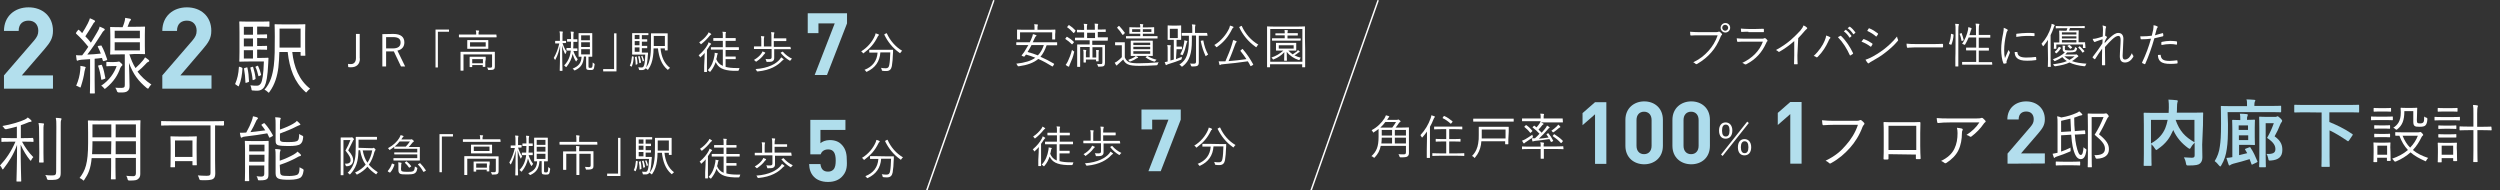<?xml version="1.0" encoding="utf-8"?>
<!-- Generator: Adobe Illustrator 26.3.1, SVG Export Plug-In . SVG Version: 6.00 Build 0)  -->
<svg version="1.1" id="_レイヤー_2" xmlns="http://www.w3.org/2000/svg" xmlns:xlink="http://www.w3.org/1999/xlink" x="0px"
	 y="0px" viewBox="0 0 1260 96" style="enable-background:new 0 0 1260 96;" xml:space="preserve">
<rect x="0" y="0" width="1260" height="96" fill="#333333" stroke="none"/>
<style type="text/css">
	.st0{fill:#B3DFED;}
	.st1{fill:#FFFFFF;}
	.st2{fill:#AFDDEC;}
	.st3{fill:#B0DEEC;}
	.st4{fill:#B3DFEC;}
	.st5{fill:#AEDDEC;}
	.st6{fill:#ADDCEC;}
	.st7{fill:#B3DEED;}
	.st8{fill:none;stroke:#FFFFFF;stroke-width:0.75;stroke-miterlimit:10;}
</style>
<g id="global">
	<g>
		<g>
			<path class="st0" d="M2,44.7V38l15.2-17.6c1.5-1.8,2.1-3,2.1-4.9c0-3-1.8-5.1-4.9-5.1c-2.4,0-5,1.2-5,5.2H2
				C2,8.2,7.4,3.7,14.4,3.7s12.3,4.5,12.3,11.8c0,3.9-1.5,6-4.3,9.3L11,38h15.7v6.7H2z"/>
			<path class="st1" d="M50.6,23c0.4-0.2,0.5-0.1,0.6,0.1c1.3,2.4,2,4.4,2.8,6.8c0.1,0.2,0,0.4-0.4,0.5l-1,0.3
				c-0.5,0.2-0.6,0.1-0.8-0.2l-0.4-1.3c-1.3,0.2-2.5,0.3-3.7,0.4v11.2c0,4.5,0.1,5.8,0.1,6c0,0.3,0,0.3-0.3,0.3h-1.9
				c-0.3,0-0.3,0-0.3-0.3c0-0.2,0.1-1.5,0.1-6v-11c-1.5,0.1-2.9,0.2-4.3,0.3c-0.9,0.1-1.2,0.2-1.6,0.3c-0.2,0.1-0.3,0.2-0.5,0.2
				c-0.2,0-0.4-0.2-0.4-0.5c-0.1-0.6-0.2-1.3-0.3-2.3c0.9,0.1,1.6,0.1,2.7,0.1h0.4c1.1-1.4,2.1-2.8,3.1-4.3
				c-1.9-2.4-3.9-4.6-6.1-6.6c-0.2-0.2-0.2-0.3,0.1-0.8l0.7-0.9c0.3-0.4,0.4-0.4,0.6-0.2c0.6,0.5,1.1,1,1.6,1.6c1-1.6,2-3.2,2.8-4.8
				c0.7-1.4,0.9-2,1.1-2.7c0.8,0.3,1.6,0.7,2.2,1c0.3,0.2,0.4,0.3,0.4,0.5s-0.1,0.3-0.3,0.5c-0.3,0.2-0.5,0.4-0.7,0.9
				c-1.5,2.4-2.5,4.2-3.9,6.2c1,1,1.9,2,2.8,3.2c1.1-1.7,2.1-3.5,3.2-5.3c0.6-1,1-1.8,1.2-2.8c0.8,0.3,1.6,0.7,2.2,1
				c0.2,0.1,0.4,0.3,0.4,0.5c0,0.2-0.1,0.4-0.4,0.5c-0.4,0.3-0.8,0.8-1.4,1.9c-2.3,3.7-4.7,7.2-7,10.2c2.2-0.1,4.4-0.2,6.8-0.5
				c-0.4-1.2-0.9-2.2-1.5-3.4c-0.1-0.2-0.1-0.3,0.4-0.5L50.6,23L50.6,23z M43,34.4c-0.1,0.2-0.2,0.8-0.4,1.6
				c-0.3,2.3-0.9,4.7-1.8,7.5c-0.1,0.5-0.2,0.6-0.4,0.6c-0.1,0-0.3-0.1-0.6-0.3c-0.3-0.2-1-0.5-1.4-0.6c1.2-2.8,1.8-5.3,2-7.5
				c0.1-1,0.2-1.8,0.1-2.5c0.9,0.1,1.7,0.3,2.1,0.4c0.4,0.1,0.6,0.2,0.6,0.4C43.2,34.1,43.1,34.2,43,34.4L43,34.4z M50.8,32.7
				c0.4-0.1,0.5-0.1,0.6,0.2c0.8,1.8,1.3,4.2,1.7,6.4c0,0.3,0,0.3-0.5,0.5l-0.9,0.3c-0.6,0.2-0.6,0.2-0.7-0.2
				c-0.3-2.3-0.8-4.6-1.5-6.5c-0.1-0.3-0.1-0.4,0.5-0.5L50.8,32.7L50.8,32.7z M58.8,31.2c0.4,0,0.7-0.1,0.8-0.1
				c0.2-0.1,0.2-0.1,0.3-0.1c0.2,0,0.4,0.1,1,0.7c0.7,0.6,0.8,0.8,0.8,1c0,0.2-0.1,0.4-0.3,0.5c-0.2,0.2-0.5,0.4-0.8,1.1
				c-1.2,3.5-3.2,6.8-7.2,10.1c-0.3,0.2-0.5,0.4-0.6,0.4s-0.3-0.2-0.6-0.6c-0.3-0.4-0.8-0.8-1.2-1c4.2-2.8,6.6-6.5,7.8-9.9h-2.1
				c-1.8,0-2.6,0.1-2.8,0.1c-0.3,0-0.3,0-0.3-0.3v-1.6c0-0.3,0-0.3,0.3-0.3c0.2,0,1,0.1,3,0.1L58.8,31.2L58.8,31.2z M65.2,27.4
				c0.9,2.6,1.8,4.9,3.1,6.9c1.5-1.3,2.8-2.7,3.7-3.8c0.4-0.5,0.8-1,1.1-1.6c0.7,0.4,1.2,0.8,1.7,1.2c0.2,0.2,0.4,0.3,0.4,0.6
				s-0.2,0.4-0.5,0.5c-0.5,0.2-0.8,0.5-1.6,1.4c-1,1.1-2.2,2.2-3.8,3.5c1.8,2.4,4,4.5,7,6.5c-0.5,0.4-0.9,0.9-1.2,1.5
				c-0.2,0.4-0.4,0.6-0.5,0.6s-0.3-0.1-0.6-0.3c-4.2-3.5-6.8-6.8-9-12.7c0.1,4.6,0.3,7.7,0.3,11.6c0,1.2-0.2,2.1-1.3,2.8
				c-0.8,0.4-1.5,0.6-4.1,0.5c-0.5,0-0.9-0.3-1-0.8c-0.2-0.6-0.4-1.1-0.8-1.6c1,0.1,2.5,0.1,3,0.1c1.5,0,1.8-0.4,1.8-1.5V27.4h-2.1
				c-3.5,0-4.8,0.1-5,0.1c-0.3,0-0.3,0-0.3-0.3c0-0.2,0.1-1.2,0.1-3.9v-5.5c0-2.7-0.1-3.7-0.1-3.9c0-0.3,0-0.3,0.3-0.3
				c0.2,0,1.5,0.1,5,0.1h1c0.3-0.8,0.6-1.5,0.8-2.2C62.9,10.6,63,10,63.1,9c0.8,0.1,1.7,0.3,2.3,0.4C65.9,9.5,66,9.7,66,9.9
				s-0.1,0.3-0.3,0.5c-0.2,0.2-0.4,0.5-0.5,0.8c-0.3,0.9-0.6,1.6-0.9,2.3h3.5c3.6,0,4.7-0.1,5-0.1c0.3,0,0.3,0,0.3,0.3
				c0,0.2-0.1,1.2-0.1,3.9v5.5c0,2.7,0.1,3.7,0.1,3.9c0,0.3,0,0.3-0.3,0.3c-0.2,0-1.4-0.1-5-0.1L65.2,27.4L65.2,27.4z M70.5,15.5
				H57.8v3.8h12.7C70.5,19.3,70.5,15.5,70.5,15.5z M70.5,21.3H57.8v4.1h12.7V21.3z"/>
			<path class="st2" d="M81.8,44.7V38L97,20.4c1.5-1.8,2.1-3,2.1-4.9c0-3-1.8-5.1-4.9-5.1c-2.4,0-5,1.2-5,5.2h-7.4
				c0-7.4,5.4-11.9,12.4-11.9s12.3,4.5,12.3,11.8c0,3.9-1.5,6-4.3,9.3L90.9,38h15.7v6.7H81.8L81.8,44.7z"/>
			<path class="st1" d="M121.7,34c0.3,0.1,0.5,0.3,0.5,0.5c-0.2,3.1-0.6,6-1.8,8.8c-0.1,0.3-0.2,0.3-0.6,0l-1-0.7
				c-0.3-0.2-0.4-0.2-0.2-0.5c1-2.3,1.6-4.9,1.8-8.2c0-0.3,0.1-0.3,0.6-0.2L121.7,34L121.7,34z M135.8,13.2c0,0.3,0,0.3-0.3,0.3
				c-0.2,0-1.2-0.1-4.1-0.1h-1.8v4h0.6c3,0,3.9-0.1,4.1-0.1c0.3,0,0.3,0,0.3,0.3v1.4c0,0.3,0,0.3-0.3,0.3c-0.2,0-1.1-0.1-4.1-0.1
				h-0.6v4h0.6c3,0,3.9-0.1,4.1-0.1c0.3,0,0.3,0,0.3,0.3v1.4c0,0.3,0,0.3-0.3,0.3c-0.2,0-1.1-0.1-4.1-0.1h-0.6v4.2h1.5
				c2.8,0,3.6-0.1,3.9-0.1s0.4,0.1,0.3,0.4c0,0.8-0.1,1.5-0.1,2.3c-0.3,6.8-1,10-1.8,11.6c-0.7,1.5-2.1,2.3-3.6,2.3
				c-0.7,0-1.7,0-2.4-0.1c-0.5,0-0.6,0-0.7-0.9c-0.1-0.7-0.3-1.2-0.5-1.7c1.3,0.2,2.5,0.2,3.3,0.2c1,0,1.5-0.5,2-1.2
				c0.7-1.2,1.3-4.3,1.5-11h-7.6c-3.1,0-4.1,0.1-4.5,0.1c-0.3,0-0.3,0-0.3-0.4c0-0.2,0.1-1.6,0.1-4.5v-10c0-3.4-0.1-4.8-0.1-5.1
				c0-0.3,0-0.3,0.3-0.3c0.3,0,1.4,0.1,4.5,0.1h6c2.9,0,3.9-0.1,4.1-0.1c0.3,0,0.3,0,0.3,0.3L135.8,13.2L135.8,13.2z M127.5,13.5
				h-4.6v4h4.6V13.5z M127.5,19.4h-4.6v4h4.6V19.4z M127.5,25.3h-4.6v4.2h4.6V25.3z M124.2,34c0.4-0.1,0.5-0.1,0.5,0.2
				c0.5,2.2,0.7,4.3,0.8,6.7c0,0.4,0,0.4-0.4,0.5l-0.9,0.3c-0.4,0.1-0.5,0.1-0.5-0.2c-0.1-2.5-0.3-4.6-0.7-6.8
				c-0.1-0.3,0-0.3,0.3-0.4L124.2,34L124.2,34z M127.1,33.7c0.3-0.1,0.4-0.1,0.5,0.2c0.5,1.7,1,3.5,1.2,5.6c0,0.3,0,0.3-0.3,0.5
				l-0.7,0.3c-0.4,0.2-0.5,0.1-0.5-0.2c-0.2-2.2-0.6-4.1-1.1-5.8c-0.1-0.3,0-0.3,0.3-0.4L127.1,33.7L127.1,33.7z M129.6,33.2
				c0.3-0.1,0.4-0.1,0.5,0.1c0.6,1.2,1,2.5,1.5,4.3c0,0.2,0,0.3-0.3,0.4l-0.6,0.3c-0.3,0.2-0.4,0.1-0.5-0.1
				c-0.4-1.7-0.8-3.2-1.4-4.3c-0.1-0.2-0.1-0.3,0.2-0.4L129.6,33.2L129.6,33.2z M147.3,26.2c0.8,7.5,3.4,14.2,9,18.5
				c-0.5,0.3-1,0.8-1.5,1.4c-0.2,0.3-0.4,0.5-0.5,0.5s-0.2-0.1-0.5-0.4c-5.4-4.8-7.9-11.6-8.8-20h-4.2c-0.1,2.8-0.2,5.2-0.5,7.8
				c-0.5,4.2-1.8,8.7-4.4,12.2c-0.2,0.3-0.3,0.5-0.5,0.5s-0.2-0.2-0.5-0.4c-0.5-0.5-1.1-0.9-1.6-1.1c3-3.3,4.1-7.5,4.7-12.1
				c0.5-4.2,0.5-8.4,0.5-14.8c0-3.9-0.1-5.6-0.1-5.8c0-0.3,0-0.3,0.3-0.3c0.2,0,1.3,0.1,4.7,0.1h5.6c3.3,0,4.4-0.1,4.6-0.1
				c0.3,0,0.3,0,0.3,0.3c0,0.2-0.1,1.3-0.1,4.2v7c0,2.9,0.1,3.8,0.1,4.1c0,0.3,0,0.3-0.3,0.3h-1.8c-0.3,0-0.3,0-0.3-0.3v-1.6
				L147.3,26.2L147.3,26.2z M151.5,14.4h-10.6v4.1c0,2.1,0,3.9,0,5.5h10.6L151.5,14.4L151.5,14.4z"/>
			<path class="st1" d="M16.9,71.2c0,0.3,0,0.3-0.3,0.3c-0.2,0-1.2-0.1-4.4-0.1h-1.1c1.6,3,3.5,5.6,5.7,7.8c-0.4,0.4-0.7,0.8-1,1.4
				c-0.1,0.3-0.2,0.4-0.3,0.4s-0.2-0.1-0.4-0.3c-1.6-2-3.4-4.8-4.7-7.8c0,9.7,0.3,17.7,0.3,18.3c0,0.3,0,0.3-0.3,0.3H8.6
				c-0.3,0-0.3,0-0.3-0.3c0-0.6,0.3-8.8,0.3-18.2C6.8,78,4.5,81.5,1.8,85c-0.2,0.3-0.3,0.4-0.4,0.4S1.1,85.2,1,84.9
				c-0.2-0.6-0.6-1.1-1-1.5c2.9-3.1,5.6-6.9,7.8-12H5.3c-3.1,0-4.1,0.1-4.3,0.1c-0.3,0-0.3,0-0.3-0.3v-1.4c0-0.3,0-0.3,0.3-0.3
				c0.2,0,1.2,0.1,4.3,0.1h3.2v-5.8c-1.7,0.5-3.5,0.9-5.3,1.3c-0.5,0.1-0.8-0.1-1.1-0.5c-0.3-0.4-0.5-0.8-0.9-1.1
				c4.3-0.7,9.1-2.2,11.2-3.2c0.8-0.4,1.1-0.6,1.6-1.1c0.6,0.4,1.2,0.9,1.6,1.3c0.3,0.3,0.3,0.4,0.3,0.6s-0.2,0.3-0.6,0.3
				c-0.4,0-0.9,0.2-1.6,0.5c-0.9,0.4-2,0.8-3.2,1.2v6.5h1.6c3.2,0,4.1-0.1,4.3-0.1c0.3,0,0.3,0,0.3,0.3
				C16.9,69.8,16.9,71.2,16.9,71.2z M19.7,67c0-2.5,0-3.7-0.3-5c0.8,0,1.6,0.1,2.4,0.2c0.3,0,0.4,0.2,0.4,0.3S22.1,63,22,63.2
				c-0.1,0.4-0.1,1.1-0.1,3.8v9.9c0,3.2,0.1,4.5,0.1,4.7c0,0.3,0,0.3-0.3,0.3h-1.7c-0.3,0-0.3,0-0.3-0.3c0-0.2,0.1-1.5,0.1-4.7
				L19.7,67L19.7,67z M28.4,63.9c0-2.2,0-3.2-0.3-4.5c0.9,0,1.7,0.1,2.5,0.2c0.3,0,0.4,0.2,0.4,0.3c0,0.3-0.1,0.4-0.2,0.7
				c-0.2,0.4-0.2,1.1-0.2,3.2v17.9c0,2,0,4.1,0,5.5c0,1.5-0.3,2.3-1.1,2.8c-0.8,0.6-1.6,0.7-5,0.7c-0.5,0-0.8-0.3-0.9-0.8
				c-0.1-0.7-0.4-1.2-0.8-1.7c1.2,0.2,2.2,0.2,3.6,0.2s1.9-0.3,1.9-1.8L28.4,63.9L28.4,63.9z"/>
			<path class="st1" d="M65.3,60.7c3.7,0,5-0.1,5.2-0.1c0.3,0,0.3,0,0.3,0.3c0,0.2-0.1,1.9-0.1,5.7v16.2c0,1.7,0,3.4,0,4.9
				c0,1.1-0.3,1.9-1.1,2.5C69,90.8,68.1,91,65.2,91c-0.5,0-0.8-0.2-0.9-0.7c-0.1-0.6-0.3-1.2-0.7-1.7c1.2,0.1,2,0.2,3.6,0.2
				c0.9,0,1.3-0.5,1.3-1.5v-7.7H58.2V84c0,4.1,0.1,5.8,0.1,6.1c0,0.3,0,0.3-0.3,0.3h-1.8c-0.3,0-0.3,0-0.3-0.3
				c0-0.2,0.1-1.9,0.1-6.1v-4.3h-9.8c-0.5,5.3-1.7,8-3.7,10.9c-0.2,0.3-0.3,0.4-0.4,0.4c-0.1,0-0.3-0.1-0.5-0.4
				c-0.5-0.4-1-0.7-1.5-0.9c2.9-3.7,4.3-7.4,4.3-17.5v-5.5c0-3.8-0.1-5.5-0.1-5.7c0-0.3,0-0.3,0.3-0.3c0.2,0,1.5,0.1,5.2,0.1
				L65.3,60.7L65.3,60.7z M56.1,71.2h-9.5v1c0,2.1-0.1,3.9-0.2,5.5h9.6L56.1,71.2L56.1,71.2z M56.1,62.7h-9.5v6.5h9.5
				C56.1,69.2,56.1,62.7,56.1,62.7z M68.5,62.7H58.3v6.5h10.2V62.7z M68.5,71.2H58.3v6.5h10.2V71.2z"/>
			<path class="st1" d="M112.8,63c0,0.3,0,0.3-0.3,0.3c-0.2,0-1.2,0-4.1-0.1v17.3c0,3.9,0.1,5.5,0.1,6.8c0,1.5-0.3,2.3-1,2.8
				c-0.9,0.7-2.9,0.8-6.2,0.7c-0.5,0-0.8-0.2-0.9-0.7c-0.2-0.7-0.4-1.2-0.7-1.7c1.1,0.1,3,0.2,4.4,0.2c1.5,0,2-0.2,2-1.4V63.2H86.3
				c-3.4,0-4.6,0.1-4.8,0.1c-0.3,0-0.3,0-0.3-0.3v-1.7c0-0.3,0-0.3,0.3-0.3c0.2,0,1.3,0.1,4.8,0.1h21.5c3.4,0,4.6-0.1,4.8-0.1
				c0.3,0,0.3,0,0.3,0.3V63L112.8,63z M99.1,76.5c0,5.4,0.1,6.2,0.1,6.5c0,0.3,0,0.3-0.3,0.3h-1.6c-0.3,0-0.3,0-0.3-0.3v-1.8h-8.8
				v2.8c0,0.3,0,0.3-0.3,0.3h-1.7c-0.3,0-0.3,0-0.3-0.3c0-0.2,0.1-1.1,0.1-6.8v-3.6c0-3.4-0.1-4.4-0.1-4.6c0-0.3,0-0.3,0.3-0.3
				c0.2,0,1.2,0.1,3.9,0.1H95c2.8,0,3.7-0.1,3.9-0.1c0.3,0,0.3,0,0.3,0.3c0,0.2-0.1,1.1-0.1,3.8V76.5z M97,70.8h-8.8v8.3H97V70.8z"
				/>
			<path class="st1" d="M132.8,62.2c0.3-0.2,0.4-0.2,0.6,0c1.6,1.7,3,3.9,4.1,5.9c0.1,0.3,0.1,0.4-0.3,0.6l-0.9,0.5
				c-0.2,0.1-0.3,0.2-0.4,0.2s-0.2-0.1-0.3-0.3c-0.3-0.6-0.6-1.2-0.9-1.9c-3.3,0.6-6.9,1.1-11.1,1.6c-0.9,0.1-1.2,0.2-1.5,0.4
				c-0.2,0.1-0.3,0.2-0.4,0.2c-0.2,0-0.3-0.1-0.4-0.4c-0.2-0.6-0.3-1.4-0.4-2.1c1,0,2.3,0,3.2-0.1c1.2-2.1,2.3-4.5,2.7-5.7
				c0.3-0.9,0.6-1.6,0.7-2.5c0.9,0.2,1.5,0.3,2,0.5c0.4,0.2,0.5,0.3,0.5,0.5s-0.1,0.4-0.4,0.6c-0.2,0.2-0.4,0.5-0.6,1
				c-0.7,1.6-1.8,3.8-2.8,5.4c2.6-0.3,5.1-0.6,7.5-0.9c-0.6-0.9-1.2-1.8-1.9-2.6c-0.1-0.2-0.1-0.3,0.3-0.5L132.8,62.2L132.8,62.2z
				 M135.3,83c0,1.9,0,3.9,0,4.8c0,1.1-0.1,1.9-0.7,2.4c-0.6,0.4-1.1,0.7-3.8,0.7c-0.7,0-0.7,0-0.9-0.7c-0.1-0.6-0.3-0.9-0.6-1.4
				c0.9,0.1,1.5,0.2,2.3,0.2c1.2,0,1.6-0.4,1.6-1.5v-4.1h-7.7v3.1c0,3.1,0.1,4.3,0.1,4.5c0,0.3,0,0.3-0.3,0.3h-1.6
				c-0.3,0-0.3,0-0.3-0.3c0-0.2,0.1-1.3,0.1-4.5V75.9c0-3.1-0.1-4.3-0.1-4.6c0-0.3,0-0.3,0.3-0.3c0.2,0,1.1,0.1,3.7,0.1h4
				c2.6,0,3.5-0.1,3.7-0.1c0.3,0,0.3,0,0.3,0.3c0,0.2,0,1.6,0,4.8L135.3,83L135.3,83z M133.3,72.9h-7.7v3.4h7.7V72.9z M133.3,78
				h-7.7v3.5h7.7V78z M141.1,69.9c0,0.9,0.1,1.3,0.9,1.5c0.5,0.2,1.7,0.2,3.5,0.2c2.4,0,3.9-0.2,4.5-0.7s0.7-1.3,0.8-3.4
				c0.5,0.4,0.9,0.6,1.4,0.8c0.6,0.3,0.6,0.3,0.6,0.9c-0.2,2-0.6,2.7-1.4,3.4c-0.9,0.7-2.8,1-6,1c-2.3,0-4.2-0.1-5.2-0.4
				c-0.9-0.3-1.3-0.8-1.3-2.3v-8.1c0-1.6,0-2.7-0.2-3.7c0.8,0,1.6,0.1,2.3,0.2c0.3,0,0.5,0.2,0.5,0.3c0,0.3-0.1,0.4-0.2,0.6
				c-0.1,0.4-0.2,0.7-0.2,2.5v2.6c2.6-0.9,4.9-1.9,6.6-2.9c1-0.6,1.6-1,1.9-1.5c0.7,0.5,1.1,1,1.5,1.4c0.2,0.2,0.3,0.3,0.3,0.4
				c0,0.2-0.2,0.3-0.5,0.4c-0.4,0.1-0.9,0.4-1.6,0.7c-2.2,1.2-5.1,2.3-8.2,3.5L141.1,69.9L141.1,69.9z M141.2,86.7
				c0,0.9,0.2,1.3,0.9,1.7c0.6,0.2,1.8,0.3,3.8,0.3c1.6,0,3.6-0.3,4.2-0.8c0.7-0.7,0.8-1.5,0.9-3.6c0.5,0.3,1,0.6,1.5,0.8
				c0.4,0.2,0.6,0.5,0.5,0.9c-0.3,2-0.7,2.8-1.5,3.5c-0.8,0.6-2.8,1.1-5.7,1.1c-2.5,0-4.4-0.1-5.5-0.6c-0.8-0.4-1.4-1-1.4-2.7v-8.5
				c0-1.7,0-2.7-0.2-3.7c0.8,0,1.6,0.1,2.3,0.2c0.3,0,0.4,0.2,0.4,0.3c0,0.3-0.1,0.4-0.2,0.7c-0.1,0.3-0.2,0.6-0.2,2.4v2.3
				c2.7-0.9,5.2-2.1,7-3.1c0.9-0.6,1.5-0.9,1.9-1.5c0.7,0.5,1.1,0.9,1.5,1.3c0.3,0.3,0.3,0.4,0.3,0.6s-0.2,0.3-0.5,0.4
				c-0.4,0-0.9,0.3-1.6,0.7c-2.3,1.3-5.3,2.6-8.6,3.7L141.2,86.7L141.2,86.7z"/>
		</g>
		<g>
			<path class="st1" d="M532.8,22.6c0,0.2,0,0.2-0.2,0.2c-0.1,0-0.9,0-3.2,0h-1.9c-0.8,2.4-1.8,4.3-3.1,5.8c2.3,1,4.6,2.2,6.8,3.5
				c0.1,0.1,0.2,0.2,0,0.4l-0.5,0.8c-0.1,0.1-0.1,0.2-0.2,0.2s-0.1,0-0.3-0.1c-2.1-1.3-4.4-2.6-6.9-3.7c-2.4,2-5.5,3.1-9.8,3.7
				c-0.5,0-0.5,0-0.7-0.4c-0.2-0.4-0.4-0.7-0.6-0.9c4.4-0.5,7.4-1.4,9.6-3c-1.5-0.6-3.1-1.2-4.7-1.6c-0.2,0.3-0.5,0.7-0.7,0.9
				c-0.1,0.1-0.2,0.2-0.5,0.1l-0.7-0.3c-0.4-0.1-0.4-0.2-0.2-0.4c0.4-0.5,0.8-1.1,1.2-1.6c0.7-1.1,1.4-2.3,2.1-3.5h-2.7
				c-2.3,0-3,0-3.2,0c-0.2,0-0.2,0-0.2-0.2v-1c0-0.2,0-0.2,0.2-0.2c0.1,0,0.9,0,3.2,0h3.4c0.4-0.7,0.7-1.4,1-2.2
				c0.2-0.5,0.5-1.2,0.6-1.9c0.6,0.1,1.1,0.3,1.6,0.5c0.1,0,0.2,0.1,0.2,0.2c0,0.1-0.1,0.3-0.3,0.4s-0.4,0.4-0.6,0.9
				c-0.3,0.7-0.7,1.4-1,2.1h8.9c2.3,0,3,0,3.2,0c0.2,0,0.2,0,0.2,0.2L532.8,22.6L532.8,22.6z M531.8,17.2c0,2.1,0,2.4,0,2.5
				c0,0.2,0,0.2-0.2,0.2h-1.1c-0.2,0-0.2,0-0.2-0.2v-3.4h-16.2v3.4c0,0.2,0,0.2-0.2,0.2h-1.1c-0.2,0-0.2,0-0.2-0.2
				c0-0.1,0-0.4,0-2.5v-0.8c0-0.8,0-1.1,0-1.3c0-0.2,0-0.2,0.2-0.2c0.1,0,1,0.1,3.4,0.1h5.2v-0.4c0-1.2,0-1.9-0.2-2.4
				c0.6,0,1.1,0.1,1.6,0.1c0.2,0,0.3,0.1,0.3,0.2c0,0.2-0.1,0.3-0.1,0.5c-0.1,0.2-0.1,0.6-0.1,1.7V15h5.5c2.4,0,3.2-0.1,3.3-0.1
				c0.2,0,0.2,0,0.2,0.2c0,0.1,0,0.5,0,1.1L531.8,17.2L531.8,17.2z M519.9,22.7c-0.6,1.2-1.3,2.4-2,3.5c1.8,0.5,3.5,1,5.2,1.7
				c1.3-1.3,2.3-3.1,3-5.2H519.9z"/>
			<path class="st1" d="M537.5,18.7c0.1-0.2,0.2-0.2,0.4-0.1c1.2,0.7,2.2,1.4,3.3,2.5c0.1,0.1,0.1,0.2,0,0.3l-0.6,0.7
				c-0.2,0.3-0.3,0.3-0.4,0.2c-1-1-2.1-1.9-3.2-2.6c-0.2-0.1-0.1-0.1,0-0.3L537.5,18.7L537.5,18.7z M539.3,32.2
				c-0.2,0.5-0.4,0.9-0.4,1.1c0,0.1-0.1,0.3-0.2,0.3s-0.2,0-0.4-0.1c-0.4-0.2-0.7-0.4-1.2-0.8c0.5-0.6,0.7-1.1,1.1-1.8
				c0.7-1.5,1.5-3.4,2.1-5.8c0.2,0.3,0.5,0.5,0.8,0.7c0.4,0.2,0.4,0.2,0.2,0.7C540.9,28.5,540.1,30.5,539.3,32.2L539.3,32.2z
				 M538.5,12.8c0.2-0.2,0.2-0.2,0.4-0.1c1.1,0.7,2.2,1.6,3.1,2.6c0.1,0.1,0.1,0.2-0.1,0.5l-0.5,0.7c-0.2,0.2-0.2,0.2-0.4,0.1
				c-1-1.1-2.1-2.2-3.1-2.8c-0.1-0.1-0.1-0.1,0.1-0.4L538.5,12.8L538.5,12.8z M558.3,20.3c0,0.2,0,0.2-0.2,0.2c-0.1,0-1,0-3.4,0
				h-4.2v2.1h2.9c2.3,0,3.2,0,3.3,0c0.2,0,0.2,0,0.2,0.2c0,0.1,0,1,0,2.9v3c0,1.1,0,2.2,0,2.9c0,0.7-0.1,1.2-0.5,1.6
				c-0.4,0.3-1.1,0.4-2.5,0.4c-0.5,0-0.5,0-0.6-0.5c-0.1-0.4-0.2-0.6-0.4-0.9c0.8,0.1,1.3,0.1,1.9,0.1s0.8-0.2,0.8-0.9v-7.6h-5v5.2
				h1.9v-2c0-0.7,0-1.2-0.1-1.8c0.5,0,1,0,1.3,0.1c0.1,0,0.2,0.1,0.2,0.2c0,0.1,0,0.2-0.1,0.3c-0.1,0.2-0.1,0.5-0.1,1.1V29
				c0,1.1,0,1.5,0,1.7c0,0.2,0,0.2-0.2,0.2h-0.9c-0.2,0-0.2,0-0.2-0.2V30h-5.1v1.3c0,0.2,0,0.2-0.2,0.2h-0.8c-0.2,0-0.2,0-0.2-0.2
				c0-0.1,0-0.6,0-1.8v-2.6c0-0.7,0-1.2-0.2-1.8c0.4,0,1,0,1.3,0.1c0.2,0,0.3,0.1,0.3,0.2c0,0.1,0,0.2-0.1,0.4s-0.1,0.5-0.1,1v2.1
				h1.9v-5.2h-4.8v7.1c0,1.8,0,2.6,0,2.7c0,0.2,0,0.2-0.2,0.2h-1.1c-0.2,0-0.2,0-0.2-0.2c0-0.1,0-0.8,0-2.7v-5.4c0-2,0-2.7,0-2.8
				c0-0.2,0-0.2,0.2-0.2c0.1,0,1,0,3.4,0h2.7v-2.1h-3.8c-2.4,0-3.3,0-3.4,0c-0.2,0-0.2,0-0.2-0.2v-0.9c0-0.2,0-0.2,0.2-0.2
				c0.1,0,1,0,3.4,0h1v-2.7h-0.1c-2.4,0-3.2,0-3.3,0c-0.2,0-0.2,0-0.2-0.2v-0.9c0-0.1,0-0.2,0.2-0.2c0.1,0,0.9,0.1,3.3,0.1h0.1v-0.7
				c0-1,0-1.8-0.2-2.4c0.5,0,1.1,0.1,1.5,0.1c0.2,0,0.3,0.1,0.3,0.2c0,0.1-0.1,0.2-0.1,0.4c-0.1,0.2-0.1,0.8-0.1,1.6v0.7h4v-0.7
				c0-1,0-1.8-0.1-2.4c0.5,0,1.1,0.1,1.5,0.1c0.2,0,0.3,0.1,0.3,0.2c0,0.1-0.1,0.2-0.1,0.4c-0.1,0.2-0.1,0.8-0.1,1.6v0.7h0.5
				c2.4,0,3.2-0.1,3.3-0.1c0.2,0,0.2,0,0.2,0.2v0.9c0,0.2,0,0.2-0.2,0.2c-0.1,0-1,0-3.3,0h-0.5v2.7h1.5c2.5,0,3.3,0,3.4,0
				c0.2,0,0.2,0,0.2,0.2L558.3,20.3L558.3,20.3z M551.9,16.5h-4v2.7h4V16.5z"/>
			<path class="st1" d="M566.9,28.9c0.5,1.2,1,1.8,2.1,2.4c0.8,0.4,2.5,0.6,4.8,0.6c3.1,0,6.7-0.2,10.2-0.5c-0.3,0.3-0.4,0.6-0.5,1
				c-0.1,0.3-0.3,0.5-0.6,0.5c-3.1,0.2-6.2,0.3-8.6,0.3c-2.6,0-4.8-0.2-5.9-0.8c-1.1-0.5-1.8-1.3-2.3-2.4c-0.8,0.8-1.6,1.5-2.5,2.3
				c-0.3,0.2-0.5,0.4-0.5,0.5c-0.1,0.1-0.2,0.2-0.3,0.2c-0.1,0-0.2-0.1-0.3-0.2c-0.2-0.4-0.4-0.7-0.7-1.2c0.7-0.3,1-0.5,1.5-0.9
				c0.7-0.5,1.5-1.2,2.1-1.9v-6h-1.6c-1.2,0-1.5,0-1.6,0c-0.2,0-0.2,0-0.2-0.2v-1.1c0-0.2,0-0.2,0.2-0.2c0.1,0,0.4,0,1.6,0h1.2
				c1.2,0,1.5,0,1.7,0c0.2,0,0.2,0,0.2,0.2c0,0.1,0,0.7,0,2.3L566.9,28.9L566.9,28.9z M563.7,13.2c0.2-0.2,0.3-0.1,0.4-0.1
				c0.9,1,1.8,2,2.8,3.4c0.1,0.1,0,0.2-0.2,0.4l-0.5,0.5c-0.1,0.1-0.2,0.2-0.3,0.2s-0.1,0-0.2-0.1c-0.9-1.4-1.7-2.5-2.6-3.4
				c-0.1-0.1-0.1-0.2,0.1-0.4L563.7,13.2L563.7,13.2z M583.4,19.2c0,0.2,0,0.2-0.2,0.2c-0.1,0-1,0-3.4,0h-8.7c-2.5,0-3.3,0-3.4,0
				c-0.2,0-0.2,0-0.2-0.2v-0.8c0-0.2,0-0.2,0.2-0.2c0.1,0,1,0,3.4,0h3.6V17h-2.1c-2.3,0-3.1,0-3.2,0c-0.2,0-0.2,0-0.2-0.2
				c0-0.1,0-0.3,0-1.1V15c0-0.8,0-1,0-1.1c0-0.2,0-0.2,0.2-0.2c0.1,0,0.9,0.1,3.2,0.1h2.1c0-0.5,0-1.1-0.2-1.7
				c0.6,0,1.1,0.1,1.4,0.1c0.2,0,0.3,0.1,0.3,0.2s0,0.2-0.1,0.3c-0.1,0.2-0.1,0.5-0.1,1.1h2.3c2.3,0,3.1-0.1,3.2-0.1
				c0.2,0,0.2,0,0.2,0.2c0,0.1,0,0.3,0,1.1v0.7c0,0.8,0,1,0,1.1c0,0.2,0,0.2-0.2,0.2c-0.1,0-0.9,0-3.2,0H576v1.2h3.8
				c2.5,0,3.3,0,3.4,0c0.2,0,0.2,0,0.2,0.2V19.2z M573.4,29.2c-0.2,0-0.5,0.2-0.7,0.3c-0.7,0.5-1.6,1-2.8,1.4
				c-0.5,0.2-0.5,0.2-0.8-0.2c-0.1-0.2-0.4-0.4-0.5-0.5c1.4-0.5,2.5-1,3.1-1.4c0.4-0.2,0.5-0.4,0.7-0.6c0.4,0.2,0.7,0.3,1,0.5
				c0.1,0.1,0.2,0.1,0.2,0.3C573.6,29.1,573.5,29.1,573.4,29.2L573.4,29.2z M581,25.8c0,1.5,0,2,0,2.2c0,0.2,0,0.2-0.2,0.2
				c-0.1,0-0.9,0-3,0h-4.7c-2.2,0-2.9,0-3,0c-0.2,0-0.2,0-0.2-0.2c0-0.1,0-0.7,0-2.2v-2.9c0-1.5,0-2,0-2.2c0-0.2,0-0.2,0.2-0.2
				c0.1,0,0.9,0,3,0h4.7c2.2,0,2.9,0,3,0c0.2,0,0.2,0,0.2,0.2c0,0.1,0,0.6,0,2.2V25.8z M574.7,14.7h-4.1v1.4h4.1V14.7z M579.7,21.5
				h-8.5v1.2h8.5V21.5z M579.7,23.6h-8.5v1.2h8.5V23.6z M579.7,25.8h-8.5v1.3h8.5V25.8z M580.3,14.7H576v1.4h4.3V14.7z M578.1,28.3
				c0.2-0.1,0.2-0.1,0.4,0c1.2,0.8,2.5,1.3,4.4,1.8c-0.2,0.2-0.4,0.4-0.6,0.6c-0.3,0.4-0.3,0.4-0.7,0.3c-1.5-0.4-2.8-1.1-4.1-2
				c-0.2-0.1-0.2-0.2,0.1-0.4L578.1,28.3L578.1,28.3z"/>
			<path class="st1" d="M592.7,29.8c1-0.4,2-0.8,3-1.2c-0.1,0.3-0.1,0.5-0.1,0.8c0,0.3-0.1,0.6-0.4,0.7c-1.8,0.7-3.8,1.5-6.3,2.2
				c-0.5,0.1-0.8,0.4-0.9,0.4c-0.1,0.1-0.2,0.1-0.3,0.1c-0.1,0-0.2,0-0.2-0.2c-0.2-0.4-0.4-0.9-0.5-1.3c0.5-0.1,0.9-0.1,1.5-0.3
				v-5.8c0-1.2,0-1.9-0.2-2.5c0.5,0,1.1,0.1,1.5,0.1c0.2,0,0.3,0.1,0.3,0.2c0,0.2-0.1,0.3-0.1,0.4c-0.1,0.2-0.1,0.6-0.1,1.7v5.4
				l1.7-0.5v-9.9h-0.7c-1.6,0-2,0-2.2,0c-0.2,0-0.2,0-0.2-0.2c0-0.1,0-0.6,0-2.1v-2.7c0-1.4,0-1.9,0-2.1c0-0.2,0-0.2,0.2-0.2
				c0.1,0,0.6,0.1,2.2,0.1h2c1.6,0,2.1-0.1,2.2-0.1c0.2,0,0.2,0,0.2,0.2c0,0.1,0,0.6,0,2.1v2.7c0,1.5,0,1.9,0,2.1
				c0,0.2,0,0.2-0.2,0.2c-0.1,0-0.6,0-2.1,0v3.4h0.7c1.3,0,1.7,0,1.8,0c0.2,0,0.2,0,0.2,0.2v0.9c0,0.2,0,0.2-0.2,0.2
				c-0.1,0-0.5,0-1.8,0h-0.7L592.7,29.8L592.7,29.8z M593.6,14.5h-4v4.7h4V14.5z M608.6,17.8c0,0.2,0,0.2-0.2,0.2s-0.9,0-3.2,0h-1
				v10c0,1.5,0,2.6,0,3.3c0,0.9-0.1,1.3-0.5,1.7c-0.4,0.4-1.3,0.5-2.9,0.5c-0.3,0-0.5-0.2-0.6-0.5c-0.1-0.4-0.2-0.7-0.4-1
				c0.6,0.1,1,0.1,1.8,0.1c0.9,0,1.2-0.2,1.2-1.1V17.9h-2.1v2.4c0,3.5-0.3,5.9-1,8c-0.7,2.1-1.8,3.7-3.6,5.1
				c-0.2,0.1-0.3,0.2-0.4,0.2s-0.2-0.1-0.4-0.3c-0.2-0.3-0.5-0.5-0.9-0.7c2-1.4,3.1-2.7,3.8-4.7c0.6-1.8,1-3.8,1-7.8V18h-0.2
				c-2.3,0-3,0-3.2,0c-0.2,0-0.2,0-0.2-0.2v-1c0-0.2,0-0.2,0.2-0.2c0.1,0,0.9,0,3.2,0h1.9v-2c0-1.1,0-1.7-0.2-2.3
				c0.6,0,1,0.1,1.5,0.1c0.2,0,0.3,0.1,0.3,0.2c0,0.2-0.1,0.3-0.1,0.5c-0.1,0.2-0.1,0.6-0.1,1.5v2h2.7c2.3,0,3.1,0,3.2,0
				s0.2,0,0.2,0.2L608.6,17.8L608.6,17.8z M598.3,21.2c-0.1,0.2-0.2,0.3-0.3,0.8c-0.5,2.2-1,3.9-1.8,5.5c-0.1,0.2-0.2,0.3-0.3,0.3
				c-0.1,0-0.2,0-0.3-0.1c-0.3-0.2-0.5-0.3-0.8-0.3c1-1.7,1.5-3.3,1.9-5.3c0.1-0.5,0.2-1.2,0.2-1.8c0.5,0.1,0.8,0.2,1.2,0.3
				c0.2,0.1,0.3,0.1,0.3,0.2C598.4,21,598.4,21.1,598.3,21.2L598.3,21.2z M606.2,20.4c0.2-0.1,0.3-0.1,0.3,0.1
				c0.5,2.8,1.2,4.8,2.4,7c-0.3,0.2-0.6,0.3-0.9,0.6c-0.1,0.1-0.2,0.2-0.3,0.2c-0.1,0-0.1-0.1-0.2-0.3c-1-2.2-1.7-4.3-2.3-7.2
				c0-0.2,0-0.2,0.2-0.3L606.2,20.4L606.2,20.4z"/>
			<path class="st1" d="M621.4,14.1c-0.2,0.1-0.3,0.3-0.4,0.5c-1.9,3.9-4.2,6.6-7.5,9c-0.2,0.1-0.3,0.2-0.4,0.2
				c-0.1,0-0.2-0.1-0.3-0.3c-0.2-0.4-0.5-0.6-0.8-0.8c3.5-2.1,6.1-5.4,7.5-8.4c0.2-0.5,0.3-0.9,0.4-1.4c0.5,0.1,1.1,0.3,1.5,0.5
				c0.2,0.1,0.3,0.2,0.3,0.3C621.6,14,621.5,14.1,621.4,14.1L621.4,14.1z M626,24.8c0.2-0.2,0.3-0.2,0.4,0c2.2,2.6,3.5,4.6,5.2,7.6
				c0.1,0.1,0.1,0.2-0.2,0.4l-0.7,0.4c-0.3,0.2-0.4,0.2-0.5,0c-0.4-0.8-0.8-1.6-1.3-2.3c-3.8,0.6-8.6,1.1-12.8,1.5
				c-0.5,0-0.8,0.1-1,0.3c-0.1,0.1-0.2,0.1-0.3,0.1c-0.1,0-0.2-0.1-0.2-0.3c-0.1-0.4-0.3-1-0.4-1.6c0.8,0,1.6,0,2.7,0
				c0.2,0,0.5,0,0.7,0c1.4-3.1,2.6-6.2,3.2-8.2c0.4-1.1,0.5-1.8,0.7-2.5c0.6,0.1,1.1,0.3,1.5,0.5c0.2,0.1,0.3,0.2,0.3,0.3
				c0,0.1,0,0.2-0.2,0.3c-0.2,0.3-0.4,0.5-0.6,1.2c-0.9,2.4-2,5.5-3.3,8.3c3-0.2,6.2-0.6,9-1c-0.9-1.4-1.9-2.7-3-4.1
				c-0.1-0.1,0-0.2,0.2-0.4L626,24.8L626,24.8z M625.5,13.1c0.3-0.1,0.3-0.1,0.4,0.1c1.7,3.8,4.7,7.2,8.3,9.3
				c-0.3,0.2-0.6,0.6-0.8,1c-0.1,0.2-0.2,0.3-0.3,0.3c-0.1,0-0.2-0.1-0.3-0.2c-3.7-2.6-6.5-6.1-8.2-9.8c-0.1-0.2,0-0.2,0.2-0.3
				C624.9,13.4,625.5,13.1,625.5,13.1z"/>
			<path class="st1" d="M657.8,24.7c0,7.4,0,8.8,0,9c0,0.2,0,0.2-0.2,0.2h-1.1c-0.2,0-0.2,0-0.2-0.2v-1.3h-16.2v1.3
				c0,0.2,0,0.2-0.2,0.2h-1.1c-0.2,0-0.2,0-0.2-0.2c0-0.1,0-1.5,0-9v-4.8c0-4.9,0-6.3,0-6.4c0-0.2,0-0.2,0.2-0.2
				c0.1,0,1,0.1,3.3,0.1h12.1c2.4,0,3.2-0.1,3.3-0.1c0.2,0,0.2,0,0.2,0.2c0,0.1,0,1.6,0,5.7L657.8,24.7L657.8,24.7z M656.4,14.6
				h-16.2v16.5h16.2C656.4,31.1,656.4,14.6,656.4,14.6z M649.3,25.5c0.7,0.7,1.4,1.3,2.2,1.9c0.8-0.5,1.4-0.9,1.9-1.3
				c0.4-0.3,0.6-0.6,0.7-0.9c0.4,0.2,0.7,0.5,0.9,0.7c0.1,0.1,0.1,0.1,0.1,0.2s-0.1,0.2-0.3,0.2c-0.2,0.1-0.3,0.1-0.5,0.3
				c-0.6,0.5-1.2,0.9-1.9,1.3c1,0.5,2,0.9,3.2,1.2c-0.2,0.2-0.4,0.5-0.5,0.8c-0.1,0.3-0.2,0.4-0.3,0.4c-0.1,0-0.2,0-0.4-0.1
				c-2.1-0.7-4.3-2-5.9-4.1c0,2,0.1,3.9,0.1,4.3c0,0.2,0,0.2-0.2,0.2h-1c-0.2,0-0.2,0-0.2-0.2c0-0.4,0.1-2.2,0.1-4.1
				c-1.6,1.7-3.3,2.8-5.3,3.6c-0.2,0.1-0.3,0.1-0.3,0.1c-0.1,0-0.2-0.1-0.3-0.3c-0.1-0.3-0.4-0.5-0.6-0.7c2.4-0.8,4.2-1.9,6-3.5
				h-0.6c-2.1,0-2.8,0-2.9,0c-0.2,0-0.2,0-0.2-0.2c0-0.1,0-0.4,0-1.3v-0.9c0-0.9,0-1.1,0-1.3c0-0.2,0-0.2,0.2-0.2c0.1,0,0.8,0,2.9,0
				h4c2.1,0,2.8,0,2.9,0c0.2,0,0.2,0,0.2,0.2c0,0.1,0,0.4,0,1.3v0.9c0,0.9,0,1.1,0,1.3c0,0.2,0,0.2-0.2,0.2c-0.1,0-0.8,0-2.9,0
				L649.3,25.5L649.3,25.5z M655.5,20.3c0,0.2,0,0.2-0.2,0.2c-0.1,0-0.9,0-3.3,0h-7.4c-2.4,0-3.2,0-3.3,0c-0.2,0-0.2,0-0.2-0.2v-0.8
				c0-0.2,0-0.2,0.2-0.2c0.1,0,0.9,0,3.3,0h2.9v-1.5h-1.5c-2.2,0-2.9,0-3,0c-0.2,0-0.2,0-0.2-0.2V17c0-0.2,0-0.2,0.2-0.2
				c0.1,0,0.8,0,3,0h1.5c0-0.5,0-1.1-0.1-1.7c0.5,0,0.9,0.1,1.4,0.1c0.2,0,0.3,0.1,0.3,0.2c0,0.2-0.1,0.3-0.1,0.4
				c-0.1,0.2-0.1,0.6-0.1,0.9h2c2.2,0,2.9,0,3,0c0.2,0,0.2,0,0.2,0.2v0.8c0,0.1,0,0.2-0.2,0.2c-0.1,0-0.8,0-3,0h-2v1.5h3.2
				c2.4,0,3.2,0,3.3,0c0.2,0,0.2,0,0.2,0.2L655.5,20.3L655.5,20.3z M652,22.8h-7.5v1.7h7.5V22.8z"/>
		</g>
		<g>
			<path class="st1" d="M176.7,69.3c0.3,0,0.4,0,0.5-0.1s0.1,0,0.2,0c0.2,0,0.3,0.1,0.6,0.4c0.3,0.3,0.4,0.5,0.4,0.6
				s-0.1,0.2-0.2,0.3c-0.2,0.2-0.3,0.4-0.4,0.7c-0.8,1.7-1.4,2.9-2.3,4.6c2.1,2.4,2.5,3.6,2.5,5s-0.9,2.9-3.2,3
				c-0.3,0-0.5-0.1-0.6-0.4c-0.1-0.4-0.2-0.7-0.4-0.9c1.8,0.1,2.9-0.4,2.9-1.7c0-1.2-0.4-2.2-2.6-4.9c1.1-2,1.8-3.4,2.5-5.3h-3.5v13
				c0,3,0,4.4,0,4.5c0,0.2,0,0.2-0.2,0.2h-1c-0.2,0-0.2,0-0.2-0.2c0-0.1,0-1.4,0-4.5V74c0-3.1,0-4.4,0-4.5c0-0.2,0-0.2,0.2-0.2
				c0.1,0,0.6,0,1.8,0H176.7L176.7,69.3z M187.5,74.7c0.3,0,0.4,0,0.5-0.1s0.2-0.1,0.3-0.1c0.1,0,0.3,0.1,0.6,0.4
				c0.3,0.3,0.4,0.5,0.4,0.6c0,0.1-0.1,0.2-0.2,0.3c-0.1,0.1-0.2,0.3-0.4,0.8c-0.6,2.4-1.5,4.6-2.8,6.4c1.2,1.4,2.7,2.6,4.5,3.8
				c-0.2,0.2-0.4,0.5-0.6,0.8c-0.1,0.2-0.2,0.3-0.2,0.3s-0.2-0.1-0.3-0.2c-1.6-1.1-3-2.3-4.1-3.7c-1.3,1.5-2.9,2.8-4.9,3.8
				c-0.2,0.1-0.3,0.2-0.4,0.2c-0.1,0-0.2-0.1-0.3-0.3c-0.2-0.3-0.4-0.5-0.7-0.7c2.3-1.1,4.1-2.4,5.4-4c-1.4-1.9-2.3-4.3-2.8-7.3
				h-0.8c-0.1,2-0.2,3.7-0.6,5.5c-0.4,1.9-1.4,4.3-3.5,6.5c-0.1,0.2-0.2,0.2-0.3,0.2c-0.1,0-0.2-0.1-0.3-0.2
				c-0.2-0.3-0.5-0.4-0.8-0.6c2-1.9,3.2-4.4,3.6-6.5c0.4-1.8,0.5-4.1,0.5-6.8c0-3.1,0-4.4,0-4.6c0-0.2,0-0.2,0.2-0.2
				c0.1,0,0.8,0,2.9,0h4.6c2,0,2.7,0,2.8,0c0.2,0,0.2,0,0.2,0.2v1c0,0.1,0,0.2-0.2,0.2c-0.1,0-0.8,0-2.8,0h-6.3v4.1L187.5,74.7
				L187.5,74.7z M182.8,75.8c0.5,2.5,1.2,4.5,2.4,6.2c1.2-1.8,2-3.9,2.4-6.2H182.8L182.8,75.8z"/>
			<path class="st1" d="M211.6,78.6c0,1.4,0,2,0,2.1c0,0.2,0,0.2-0.2,0.2c-0.1,0-1,0-3.3,0h-6.6c-2.1,0-2.9,0-3,0
				c-0.2,0-0.2,0-0.2-0.2v-0.8c0-0.2,0-0.2,0.2-0.2c0.1,0,0.8,0,3,0h8.8v-1.9h-8.4c-2.2,0-2.9,0-3,0c-0.2,0-0.2,0-0.2-0.2V77
				c0-0.2,0-0.2,0.2-0.2c0.1,0,0.8,0,3,0h8.4V75h-8.4c-2.2,0-2.9,0-3,0c-0.2,0-0.2,0-0.2-0.2V74c-0.6,0.5-1.3,0.9-2,1.4
				c-0.2,0.1-0.2,0.2-0.3,0.2c-0.1,0-0.2-0.1-0.3-0.3c-0.2-0.3-0.3-0.4-0.6-0.6c2.8-1.5,4.7-3.4,5.7-5.1c0.3-0.5,0.6-1.1,0.7-1.5
				c0.5,0.1,0.9,0.2,1.3,0.4c0.2,0,0.2,0.1,0.2,0.2s-0.1,0.2-0.2,0.3c-0.2,0.1-0.3,0.4-0.7,0.9l-0.2,0.4h4.5c0.3,0,0.4,0,0.5-0.1
				c0.1,0,0.1,0,0.2,0c0.1,0,0.3,0.1,0.6,0.4c0.4,0.3,0.5,0.4,0.5,0.6s-0.1,0.2-0.3,0.3c-0.2,0.1-0.3,0.3-0.6,0.6
				c-0.5,0.7-1.1,1.3-1.7,2h2.1c2.3,0,3.2,0,3.3,0c0.2,0,0.2,0,0.2,0.2c0,0.1,0,0.7,0,2.1L211.6,78.6L211.6,78.6z M198.6,82.8
				c0.2,0.1,0.3,0.2,0.2,0.3c-0.5,1.4-1.1,2.7-2.1,3.8c-0.1,0.1-0.2,0.2-0.4,0l-0.7-0.4c-0.2-0.1-0.2-0.2-0.1-0.4
				c0.9-1.1,1.6-2.2,2-3.6c0-0.1,0.1-0.1,0.4,0L198.6,82.8L198.6,82.8z M201.4,71.3c-0.7,0.9-1.5,1.8-2.5,2.6c0.2,0,1,0,3,0h2.6
				c0.8-0.8,1.4-1.6,2.1-2.6L201.4,71.3L201.4,71.3z M202.1,85.1c0,0.6,0.1,1,0.5,1.2c0.4,0.2,1.3,0.3,2.4,0.3c1.8,0,2.7,0,3.3-0.4
				c0.5-0.3,0.7-1.1,0.8-2.3c0.3,0.2,0.6,0.3,0.9,0.5c0.3,0.1,0.4,0.3,0.3,0.6c-0.2,1.3-0.6,1.9-1.2,2.3c-0.7,0.5-1.9,0.6-4.1,0.6
				c-1.6,0-2.6,0-3.3-0.3c-0.5-0.3-0.9-0.7-0.9-1.9v-2.1c0-0.6,0-1.2-0.1-1.8c0.5,0,1,0.1,1.4,0.2c0.2,0,0.3,0.1,0.3,0.2
				c0,0.1,0,0.2-0.1,0.3c-0.1,0.2-0.1,0.6-0.1,1.2L202.1,85.1L202.1,85.1z M204.7,81.4c0.2-0.1,0.2-0.1,0.3,0
				c0.8,0.7,1.6,1.4,2.2,2.3c0.1,0.1,0.1,0.2-0.1,0.3l-0.6,0.4c-0.3,0.2-0.3,0.2-0.4,0c-0.6-0.9-1.2-1.6-2-2.3
				c-0.1-0.1-0.1-0.2,0.1-0.3L204.7,81.4L204.7,81.4z M211.5,82.3c0.2-0.1,0.2-0.1,0.3,0c1,1,1.9,2.1,2.8,3.5
				c0.1,0.1,0.1,0.2-0.1,0.3l-0.7,0.4c-0.1,0.1-0.2,0.1-0.3,0.1s-0.1,0-0.2-0.1c-0.8-1.5-1.6-2.5-2.6-3.5c-0.1-0.1-0.1-0.2,0.1-0.3
				L211.5,82.3L211.5,82.3z"/>
			<path class="st1" d="M228.3,67.6v1.2h-5.6v18h-1.2V67.6H228.3L228.3,67.6z"/>
			<path class="st1" d="M252.3,71.3c0,0.2,0,0.2-0.2,0.2c-0.1,0-0.8,0-2.9,0h-12.8c-2.1,0-2.8,0-2.9,0c-0.2,0-0.2,0-0.2-0.2v-0.9
				c0-0.2,0-0.2,0.2-0.2c0.1,0,0.8,0,2.9,0h5.6V70c0-0.8,0-1.4-0.2-1.9c0.5,0,1.1,0.1,1.4,0.1c0.2,0,0.3,0.1,0.3,0.2
				c0,0.2-0.1,0.3-0.2,0.4c-0.1,0.2-0.1,0.5-0.1,1.2v0.2h5.9c2.1,0,2.8,0,2.9,0c0.2,0,0.2,0,0.2,0.2L252.3,71.3L252.3,71.3z
				 M248,78.8c2.2,0,3,0,3.1,0c0.2,0,0.2,0,0.2,0.2c0,0.1,0,0.8,0,2.5v1.9c0,1.1,0,2,0,2.9c0,0.6-0.1,1-0.5,1.3
				c-0.4,0.3-0.9,0.4-2.5,0.4c-0.4,0-0.4,0-0.5-0.4c-0.1-0.3-0.2-0.7-0.4-0.9c0.6,0.1,1.3,0.1,1.8,0.1c0.4,0,0.7-0.2,0.7-0.8V80
				h-14.4v5.3c0,1.8,0,2.6,0,2.7c0,0.2,0,0.2-0.2,0.2h-1.1c-0.2,0-0.2,0-0.2-0.2c0-0.1,0-0.8,0-2.7v-4c0-1.7,0-2.2,0-2.4
				c0-0.2,0-0.2,0.2-0.2c0.1,0,0.9,0,3.1,0L248,78.8L248,78.8z M248,75.7c0,1,0,1.3,0,1.4s0,0.2-0.2,0.2c-0.1,0-0.8,0-2.8,0h-4.6
				c-2,0-2.7,0-2.8,0c-0.2,0-0.2,0-0.2-0.2s0-0.4,0-1.4v-1.2c0-1,0-1.3,0-1.4c0-0.2,0-0.2,0.2-0.2c0.1,0,0.8,0,2.8,0h4.6
				c2,0,2.7,0,2.8,0c0.2,0,0.2,0,0.2,0.2c0,0.1,0,0.4,0,1.4V75.7z M246.6,83.8c0,2,0,2.3,0,2.4c0,0.2,0,0.2-0.2,0.2h-0.9
				c-0.2,0-0.2,0-0.2-0.2v-0.7H240v0.8c0,0.2,0,0.2-0.2,0.2h-0.9c-0.2,0-0.2,0-0.2-0.2c0-0.1,0-0.4,0-2.5v-0.9c0-0.8,0-1.2,0-1.3
				c0-0.2,0-0.2,0.2-0.2c0.1,0,0.7,0,2.4,0h2.9c1.7,0,2.2,0,2.4,0c0.2,0,0.2,0,0.2,0.2c0,0.1,0,0.5,0,1.1L246.6,83.8L246.6,83.8z
				 M246.7,73.9h-7.9v2.2h7.9V73.9z M245.3,82.4H240v2.1h5.4V82.4z"/>
			<path class="st1" d="M262.8,74.2c0,0.2,0,0.2-0.2,0.2c-0.1,0-0.4,0-1.5,0c0.6,1.8,1.2,3.1,2.1,4.4c-0.2,0.2-0.4,0.5-0.5,0.9
				c-0.1,0.2-0.1,0.2-0.2,0.2c-0.1,0-0.1-0.1-0.2-0.2c-0.6-1.3-1-2.3-1.4-4c0,6.7,0.2,12.2,0.2,12.5c0,0.1,0,0.2-0.2,0.2h-1
				c-0.2,0-0.2,0-0.2-0.2c0-0.3,0.2-5.9,0.2-12.4c-0.6,2.7-1.1,4.5-2.3,6.8c-0.1,0.2-0.2,0.3-0.2,0.3c0,0-0.1-0.1-0.2-0.2
				c-0.2-0.3-0.4-0.6-0.5-0.8c1.3-2.3,2.1-4.4,2.8-7.3c-1.4,0-1.8,0-1.9,0c-0.2,0-0.2,0-0.2-0.2v-0.9c0-0.2,0-0.2,0.2-0.2
				c0.1,0,0.5,0,2,0h0.2V71c0-1.3,0-2-0.2-2.7c0.5,0,1,0.1,1.4,0.1c0.2,0,0.3,0.1,0.3,0.2c0,0.2-0.1,0.3-0.1,0.4
				c-0.1,0.2-0.1,0.6-0.1,1.9v2.2c1.1,0,1.5,0,1.6,0c0.2,0,0.2,0,0.2,0.2V74.2L262.8,74.2z M266.4,78.1c0.5,1.7,1.3,3.2,2.3,4.5
				c-0.2,0.2-0.5,0.6-0.6,0.8c-0.1,0.2-0.2,0.3-0.2,0.3c-0.1,0-0.1-0.1-0.2-0.2c-0.7-1.1-1.2-2.3-1.6-3.6c-0.4,2.2-1.5,4.6-3,6.4
				c-0.1,0.2-0.2,0.2-0.3,0.2c-0.1,0-0.1-0.1-0.3-0.2c-0.2-0.3-0.4-0.5-0.7-0.6c1.4-1.4,2.2-2.8,2.8-4.6c0.3-0.8,0.4-1.8,0.6-2.9
				H265c-1.3,0-1.6,0-1.8,0c-0.2,0-0.2,0-0.2-0.2v-0.9c0-0.2,0-0.2,0.2-0.2c0.1,0,0.5,0,1.8,0h0.2c0-0.9,0.1-1.9,0.1-3v-0.3h-0.1
				c-1.3,0-1.5,0-1.7,0c-0.2,0-0.2,0-0.2-0.2v-0.9c0-0.2,0-0.2,0.2-0.2c0.1,0,0.4,0,1.7,0h0.1v-0.8c0-1.3,0-2.2-0.2-3.1
				c0.5,0,1,0.1,1.3,0.1c0.2,0,0.3,0.1,0.3,0.2c0,0.1,0,0.2-0.1,0.4c-0.1,0.3-0.1,0.7-0.1,2.4v0.8h0.1c1.3,0,1.6,0,1.7,0
				c0.2,0,0.2,0,0.2,0.2v0.9c0,0.2,0,0.2-0.2,0.2c-0.1,0-0.4,0-1.7,0h-0.1v0.3c0,1,0,2-0.1,3h0.1c1.3,0,1.7,0,1.8,0
				c0.2,0,0.2,0,0.2,0.2v0.9c0,0.2,0,0.2-0.2,0.2c-0.1,0-0.5,0-1.8,0L266.4,78.1L266.4,78.1z M274.2,86c0,0.5,0,0.6,0.2,0.8
				c0.2,0.1,0.3,0.1,0.7,0.1s0.6,0,0.8-0.2c0.2-0.2,0.4-0.5,0.4-2.5c0.2,0.2,0.5,0.3,0.7,0.5c0.2,0.1,0.3,0.3,0.3,0.5
				c-0.2,1.7-0.4,2.2-0.7,2.5c-0.4,0.3-0.8,0.3-1.7,0.3c-0.6,0-1.1-0.1-1.4-0.2c-0.4-0.2-0.5-0.6-0.5-1.3v-5.3h-1.1
				c-0.3,3.7-1.5,5.5-4.4,6.9c-0.2,0.1-0.3,0.1-0.3,0.1c-0.1,0-0.2-0.1-0.3-0.2c-0.2-0.3-0.5-0.6-0.7-0.7c3-1.2,4.4-2.9,4.5-6
				c-0.9,0-1.2,0-1.3,0c-0.2,0-0.2,0-0.2-0.2c0-0.1,0-0.8,0-2.7v-6.1c0-1.9,0-2.6,0-2.7c0-0.2,0-0.2,0.2-0.2c0.1,0,0.6,0,2.2,0h2.2
				c1.5,0,2,0,2.1,0c0.2,0,0.2,0,0.2,0.2c0,0.1,0,0.8,0,2.7v6.1c0,1.9,0,2.6,0,2.7c0,0.2,0,0.2-0.2,0.2c-0.1,0-0.5,0-1.7,0V86
				L274.2,86z M274.9,70.5h-4.4v2.5h4.4V70.5z M274.9,74h-4.4v2.4h4.4V74z M274.9,77.5h-4.4v2.6h4.4V77.5z"/>
			<path class="st1" d="M301.1,72.7c0,0.2,0,0.2-0.2,0.2c-0.1,0-0.8,0-2.9,0h-12.9c-2.1,0-2.8,0-2.9,0c-0.2,0-0.2,0-0.2-0.2v-1
				c0-0.2,0-0.2,0.2-0.2c0.1,0,0.8,0,2.9,0h5.4v-1c0-1.1,0-1.7-0.2-2.3c0.5,0,1.1,0,1.5,0.1c0.2,0,0.3,0.1,0.3,0.2
				c0,0.2-0.1,0.3-0.1,0.4c-0.1,0.2-0.1,0.6-0.1,1.6v1h6c2.1,0,2.8,0,2.9,0c0.2,0,0.2,0,0.2,0.2L301.1,72.7L301.1,72.7z M295.7,76.2
				c2.3,0,3.1,0,3.2,0c0.2,0,0.2,0,0.2,0.2c0,0.1,0,0.8,0,2.5v2.9c0,0.7,0,1.3,0,1.9c0,0.6-0.1,1-0.5,1.3c-0.4,0.3-0.9,0.5-2.9,0.5
				c-0.4,0-0.4,0-0.5-0.4s-0.2-0.7-0.4-1c0.7,0,1.4,0.1,1.9,0.1c0.7,0,1-0.2,1-0.9v-5.8H292v7.2c0,2.2,0,3.2,0,3.3
				c0,0.2,0,0.2-0.2,0.2h-1.1c-0.2,0-0.2,0-0.2-0.2c0-0.1,0-1.1,0-3.3v-7.2h-5.1v5.2c0,1.9,0,2.6,0,2.7c0,0.2,0,0.2-0.2,0.2h-1.2
				c-0.1,0-0.2,0-0.2-0.2c0-0.1,0-0.7,0-2.6v-4c0-1.6,0-2.2,0-2.3c0-0.2,0-0.2,0.2-0.2s0.9,0,3.2,0h3.2v-0.4c0-1.1,0-1.7-0.1-2.3
				c0.5,0,1,0,1.5,0.1c0.2,0,0.3,0.1,0.3,0.2c0,0.1-0.1,0.3-0.1,0.4c-0.1,0.2-0.1,0.5-0.1,1.5v0.4L295.7,76.2L295.7,76.2z"/>
			<path class="st1" d="M306,88.7v-1.2h5.5v-18h1.2v19.2H306L306,88.7z"/>
			<path class="st1" d="M321.2,81.2c0.2,0.1,0.3,0.1,0.2,0.3c-0.1,1.7-0.3,3.2-1,4.7c-0.1,0.2-0.1,0.2-0.3,0l-0.5-0.3
				c-0.2-0.1-0.2-0.1-0.1-0.3c0.6-1.2,0.8-2.6,1-4.4c0-0.2,0-0.2,0.3-0.1L321.2,81.2L321.2,81.2z M328.7,70.1c0,0.2,0,0.2-0.2,0.2
				c-0.1,0-0.6,0-2.2,0h-0.9v2.1h0.3c1.6,0,2.1,0,2.2,0c0.2,0,0.2,0,0.2,0.2v0.8c0,0.2,0,0.2-0.2,0.2c-0.1,0-0.6,0-2.2,0h-0.3v2.1
				h0.3c1.6,0,2.1,0,2.2,0c0.2,0,0.2,0,0.2,0.2v0.8c0,0.2,0,0.2-0.2,0.2c-0.1,0-0.6,0-2.2,0h-0.3v2.2h0.8c1.5,0,1.9,0,2.1,0
				s0.2,0,0.2,0.2c0,0.4,0,0.8-0.1,1.2c-0.2,3.6-0.6,5.3-0.9,6.2c-0.4,0.8-1.1,1.2-1.9,1.2c-0.4,0-0.9,0-1.3,0c-0.3,0-0.3,0-0.4-0.5
				c-0.1-0.4-0.2-0.6-0.3-0.9c0.7,0.1,1.4,0.1,1.7,0.1c0.5,0,0.8-0.2,1-0.6c0.4-0.6,0.7-2.3,0.8-5.9h-4c-1.6,0-2.2,0-2.4,0
				c-0.2,0-0.2,0-0.2-0.2c0-0.1,0-0.9,0-2.4V72c0-1.8,0-2.6,0-2.7c0-0.2,0-0.2,0.2-0.2c0.2,0,0.7,0,2.4,0h3.2c1.5,0,2.1,0,2.2,0
				c0.2,0,0.2,0,0.2,0.2L328.7,70.1L328.7,70.1z M324.3,70.3h-2.4v2.1h2.4V70.3z M324.3,73.4h-2.4v2.1h2.4V73.4z M324.3,76.6h-2.4
				v2.2h2.4V76.6z M322.6,81.2c0.2,0,0.2,0,0.3,0.1c0.2,1.2,0.4,2.3,0.4,3.6c0,0.2,0,0.2-0.2,0.3l-0.5,0.2c-0.2,0.1-0.2,0.1-0.2-0.1
				c0-1.3-0.2-2.4-0.4-3.6c0-0.2,0-0.2,0.2-0.2L322.6,81.2L322.6,81.2z M324.1,81c0.2-0.1,0.2-0.1,0.3,0.1c0.3,0.9,0.5,1.9,0.7,3
				c0,0.2,0,0.2-0.2,0.2l-0.4,0.2c-0.2,0.1-0.2,0.1-0.3-0.1c-0.1-1.2-0.3-2.2-0.6-3.1c0-0.2,0-0.2,0.2-0.2L324.1,81L324.1,81z
				 M325.5,80.8c0.2-0.1,0.2-0.1,0.3,0.1c0.3,0.6,0.5,1.3,0.8,2.3c0,0.1,0,0.2-0.2,0.2l-0.3,0.2c-0.2,0.1-0.2,0.1-0.2-0.1
				c-0.2-0.9-0.4-1.7-0.7-2.3c-0.1-0.1,0-0.2,0.1-0.2L325.5,80.8L325.5,80.8z M334.9,77c0.4,4,1.8,7.6,4.8,9.8
				c-0.3,0.2-0.5,0.4-0.8,0.7c-0.1,0.2-0.2,0.3-0.3,0.3s-0.1-0.1-0.3-0.2c-2.9-2.5-4.2-6.2-4.7-10.6h-2.2c0,1.5-0.1,2.8-0.3,4.2
				c-0.3,2.2-1,4.6-2.4,6.5c-0.1,0.2-0.2,0.2-0.2,0.2s-0.1-0.1-0.3-0.2c-0.3-0.3-0.6-0.5-0.9-0.6c1.6-1.8,2.2-4,2.5-6.4
				c0.3-2.2,0.3-4.5,0.3-7.9c0-2.1,0-2.9,0-3.1c0-0.2,0-0.2,0.2-0.2c0.1,0,0.7,0,2.5,0h3c1.8,0,2.4,0,2.5,0c0.2,0,0.2,0,0.2,0.2
				c0,0.1,0,0.7,0,2.2v3.8c0,1.6,0,2,0,2.2c0,0.2,0,0.2-0.2,0.2h-1c-0.2,0-0.2,0-0.2-0.2V77L334.9,77L334.9,77z M337.1,70.8h-5.6V73
				c0,1.1,0,2.1,0,2.9h5.6L337.1,70.8L337.1,70.8z"/>
		</g>
		<g>
			<path class="st1" d="M355.6,82.9c0-0.8,0-1.7,0.1-2.6c-0.6,0.7-1.3,1.4-2,2c-0.1,0.1-0.2,0.2-0.3,0.2s-0.2-0.1-0.2-0.3
				c-0.2-0.4-0.4-0.6-0.6-0.7c2.1-1.8,3.6-3.6,4.6-5.5c0.2-0.3,0.3-0.8,0.4-1.1c0.4,0.2,0.8,0.4,1.1,0.6c0.2,0.1,0.2,0.2,0.2,0.3
				s-0.1,0.2-0.2,0.2c-0.1,0.1-0.3,0.3-0.5,0.6c-0.4,0.7-0.9,1.4-1.4,2.1v8.1c0,1.9,0,2.8,0,2.9c0,0.2,0,0.2-0.2,0.2h-1
				c-0.2,0-0.2,0-0.2-0.2c0-0.1,0-0.9,0-2.9L355.6,82.9L355.6,82.9z M358.6,71.2c-0.1,0.1-0.3,0.3-0.6,0.6c-1.1,1.4-2.5,2.8-4,4
				c-0.2,0.1-0.2,0.2-0.3,0.2s-0.1-0.1-0.3-0.3c-0.2-0.3-0.4-0.5-0.6-0.7c1.7-1.1,3.1-2.5,4.2-4c0.3-0.4,0.4-0.7,0.5-1
				c0.5,0.2,0.8,0.4,1.2,0.7c0.1,0.1,0.2,0.2,0.2,0.3S358.8,71.1,358.6,71.2L358.6,71.2z M366.1,87.4c1.4,0.4,3.2,0.6,5.5,0.6
				c0.5,0,1.1,0,1.5,0c-0.1,0.2-0.2,0.5-0.3,0.9c-0.1,0.3-0.2,0.5-0.5,0.5c-0.8,0-1.5,0-2.2,0c-5.4-0.2-7.7-1.6-9-4.3
				c-0.6,1.8-1.4,3.2-2.6,4.7c-0.1,0.2-0.2,0.2-0.3,0.2s-0.2-0.1-0.3-0.2c-0.2-0.2-0.5-0.5-0.8-0.6c2-2.1,2.9-4.5,3.4-7.4
				c0.1-0.5,0.1-0.9,0.1-1.3c0.5,0.1,0.8,0.1,1.2,0.2c0.2,0.1,0.4,0.1,0.4,0.3c0,0.1-0.1,0.2-0.2,0.3s-0.2,0.5-0.2,0.8
				c-0.1,0.6-0.2,1.1-0.4,1.6c0.6,1.5,1.6,2.7,3.3,3.4v-8.2h-2.7c-2.2,0-3,0-3.1,0c-0.2,0-0.2,0-0.2-0.2v-0.9c0-0.2,0-0.2,0.2-0.2
				c0.1,0,0.8,0,3.1,0h2.7v-3.2h-1.7c-2.1,0-2.8,0-2.9,0c-0.2,0-0.2,0-0.2-0.2v-0.9c0-0.2,0-0.2,0.2-0.2c0.1,0,0.8,0,2.9,0h1.7V72
				c0-1.1,0-1.6-0.2-2.1c0.6,0,1,0.1,1.5,0.1c0.2,0,0.3,0.1,0.3,0.2s0,0.2-0.1,0.3c-0.1,0.2-0.1,0.5-0.1,1.2v1.4h2
				c2.1,0,2.8,0,2.9,0c0.2,0,0.2,0,0.2,0.2v0.9c0,0.1,0,0.2-0.2,0.2c-0.1,0-0.8,0-2.9,0h-2v3.2h3.4c2.2,0,3,0,3.1,0
				c0.2,0,0.2,0,0.2,0.2v0.9c0,0.2,0,0.2-0.2,0.2c-0.1,0-0.9,0-3.1,0h-3.4v3.3h3c1.4,0,1.8,0,1.9,0c0.2,0,0.2,0,0.2,0.2v0.9
				c0,0.2,0,0.2-0.2,0.2c-0.1,0-0.5,0-1.9,0h-3L366.1,87.4L366.1,87.4z"/>
			<path class="st1" d="M385.9,80.7c-0.1,0.1-0.4,0.4-0.5,0.5c-0.8,1.2-2.1,2.3-3.6,3.4c-0.2,0.1-0.3,0.2-0.3,0.2
				c-0.1,0-0.2-0.1-0.4-0.3c-0.2-0.2-0.5-0.4-0.7-0.6c1.6-0.9,2.8-2,3.5-2.9c0.5-0.6,0.7-1.1,0.8-1.4c0.5,0.2,0.8,0.3,1.2,0.5
				c0.1,0.1,0.2,0.1,0.2,0.2S386.1,80.6,385.9,80.7L385.9,80.7z M399,78.3c0,0.2,0,0.2-0.2,0.2c-0.1,0-0.8,0-3,0h-5.2V80
				c0,1,0,1.9,0,2.7s-0.1,1.2-0.6,1.6c-0.5,0.4-0.9,0.5-2.9,0.5c-0.4,0-0.4,0-0.5-0.5c-0.1-0.4-0.2-0.7-0.4-1
				c0.8,0.1,1.2,0.1,1.8,0.1c1,0,1.3-0.3,1.3-1v-4.1h-5.7c-2.1,0-2.9,0-3,0c-0.2,0-0.2,0-0.2-0.2v-0.9c0-0.2,0-0.2,0.2-0.2
				c0.1,0,0.8,0,3,0h0.5v-2.5c0-1.5,0-2.1-0.2-2.8c0.6,0,1,0.1,1.5,0.1c0.2,0,0.2,0.1,0.2,0.2s0,0.2-0.1,0.4c-0.1,0.3-0.1,0.8-0.1,2
				v2.5h3.8v-4.4c0-1.5,0-2.1-0.2-2.8c0.5,0,1.1,0.1,1.5,0.1c0.1,0,0.2,0.1,0.2,0.2s0,0.2-0.1,0.4c-0.1,0.3-0.2,0.7-0.2,2v0.3h3.2
				c2.1,0,2.8,0,2.9,0c0.2,0,0.2,0,0.2,0.2v0.9c0,0.1,0,0.2-0.2,0.2c-0.1,0-0.8,0-2.9,0h-3.2v2.9h5.2c2.1,0,2.9,0,3,0
				c0.2,0,0.2,0,0.2,0.2L399,78.3L399,78.3z M395.1,83.9c-0.2,0.1-0.3,0.2-0.5,0.4c-2.2,2.4-5.9,4.8-12.3,5.4c-0.4,0-0.4,0-0.6-0.4
				c-0.1-0.3-0.3-0.6-0.5-0.8c6.4-0.4,10.5-2.7,12.3-5c0.2-0.3,0.4-0.6,0.6-0.9c0.4,0.3,0.8,0.5,1.1,0.8c0.1,0.1,0.2,0.2,0.2,0.3
				S395.2,83.8,395.1,83.9L395.1,83.9z M394.7,79.8c0.2-0.1,0.2-0.2,0.3,0c1.3,1.5,2.9,2.7,4.6,3.5c-0.3,0.2-0.5,0.4-0.7,0.7
				c-0.1,0.2-0.2,0.3-0.3,0.3s-0.2,0-0.3-0.1c-1.5-0.9-2.9-2-4.4-3.8c-0.1-0.1-0.1-0.2,0.2-0.3L394.7,79.8L394.7,79.8z"/>
			<path class="st3" d="M424.2,89.2c-1.4,1.4-3.6,2.5-6.9,2.5s-5.6-1.1-7-2.5c-1.9-1.9-2.4-4.2-2.5-6.5h5.7c0.3,2.4,1.4,3.8,3.8,3.8
				c1.1,0,2-0.3,2.7-1c1-1,1.2-2.7,1.2-4.6c0-3.6-1-5.6-3.8-5.6c-2.3,0-3.4,1.3-3.8,2.5h-5.2V60.4h17.7v5.1h-12.6v6.7
				c0.8-0.8,2.6-1.6,4.7-1.6c2.6,0,4.5,0.8,5.8,2.1c2.5,2.4,2.8,5.4,2.8,8.3C427,84.5,426.5,86.9,424.2,89.2L424.2,89.2z"/>
			<path class="st1" d="M443.2,71.6c-0.2,0.1-0.3,0.3-0.4,0.5c-1.8,3.7-3.9,6-7,8.3c-0.2,0.1-0.3,0.2-0.3,0.2
				c-0.1,0-0.2-0.1-0.3-0.3c-0.2-0.3-0.5-0.6-0.8-0.7c3.3-2,5.7-5,6.9-7.8c0.2-0.5,0.3-0.8,0.4-1.3c0.5,0.1,1.1,0.3,1.4,0.5
				c0.2,0.1,0.3,0.2,0.3,0.3C443.4,71.4,443.3,71.5,443.2,71.6L443.2,71.6z M447.3,78.8c2.2,0,2.9,0,3,0c0.2,0,0.2,0,0.2,0.2
				c0,0.7,0,1.4-0.1,2.3c0,1.8-0.2,3.4-0.5,5.6c-0.3,1.5-1,2.5-2.8,2.5c-0.7,0-1.2,0-1.8-0.1c-0.3,0-0.5-0.2-0.5-0.5
				c-0.1-0.4-0.2-0.8-0.4-1c1.1,0.2,1.7,0.2,2.5,0.2c1,0,1.5-0.5,1.7-1.7c0.3-1.5,0.4-3.5,0.5-6.3h-5c-0.3,4.6-2.6,7.8-6.7,9.7
				c-0.2,0.1-0.2,0.1-0.3,0.1c-0.1,0-0.2-0.1-0.3-0.3c-0.2-0.3-0.4-0.6-0.7-0.7c4.1-1.6,6.3-4.5,6.6-8.7h-1c-2.1,0-2.9,0-3,0
				c-0.2,0-0.2,0-0.2-0.2v-1c0-0.2,0-0.2,0.2-0.2c0.1,0,0.8,0,3,0L447.3,78.8L447.3,78.8z M447,70.5c0.3-0.1,0.3-0.1,0.4,0.1
				c1.6,3.6,4.3,6.7,7.7,8.7c-0.3,0.2-0.5,0.5-0.8,0.9c-0.1,0.2-0.2,0.3-0.3,0.3s-0.2-0.1-0.3-0.2c-3.4-2.4-5.9-5.6-7.6-9.1
				c-0.1-0.2,0-0.2,0.2-0.3L447,70.5L447,70.5z"/>
		</g>
		<g>
			<path class="st1" d="M355.1,29.2c0-0.8,0-1.7,0.1-2.5c-0.6,0.7-1.3,1.4-2,2c-0.1,0.1-0.2,0.2-0.3,0.2s-0.2-0.1-0.2-0.3
				c-0.2-0.4-0.4-0.6-0.6-0.7c2.1-1.8,3.6-3.6,4.6-5.5c0.2-0.3,0.3-0.8,0.4-1.1c0.4,0.2,0.8,0.4,1.1,0.6c0.2,0.1,0.2,0.2,0.2,0.3
				s-0.1,0.2-0.2,0.2c-0.1,0.1-0.3,0.3-0.5,0.6c-0.4,0.7-0.9,1.4-1.4,2.1v8.1c0,1.9,0,2.8,0,2.9c0,0.2,0,0.2-0.2,0.2h-1
				c-0.2,0-0.2,0-0.2-0.2c0-0.1,0-0.9,0-2.9L355.1,29.2L355.1,29.2z M358.2,17.5c-0.1,0.1-0.3,0.3-0.6,0.6c-1.1,1.4-2.5,2.8-4,4
				c-0.2,0.1-0.2,0.2-0.3,0.2s-0.1-0.1-0.3-0.3c-0.2-0.3-0.4-0.5-0.6-0.7c1.7-1.1,3.1-2.5,4.2-4c0.3-0.4,0.4-0.7,0.5-1
				c0.5,0.2,0.8,0.4,1.2,0.7c0.1,0.1,0.2,0.2,0.2,0.3S358.4,17.4,358.2,17.5L358.2,17.5z M365.7,33.7c1.4,0.4,3.2,0.6,5.5,0.6
				c0.5,0,1.1,0,1.5,0c-0.1,0.2-0.2,0.5-0.3,0.9c-0.1,0.3-0.2,0.5-0.5,0.5c-0.8,0-1.5,0-2.2,0c-5.4-0.2-7.7-1.6-9-4.4
				c-0.6,1.7-1.4,3.2-2.6,4.7c-0.1,0.2-0.2,0.2-0.3,0.2s-0.2-0.1-0.3-0.2c-0.2-0.2-0.5-0.5-0.8-0.6c2-2.1,2.9-4.5,3.4-7.4
				c0.1-0.5,0.1-1,0.1-1.4c0.5,0.1,0.8,0.1,1.2,0.2c0.2,0.1,0.4,0.1,0.4,0.3c0,0.1-0.1,0.2-0.2,0.3s-0.2,0.5-0.2,0.8
				c-0.1,0.6-0.2,1.1-0.4,1.6c0.6,1.5,1.6,2.7,3.3,3.4v-8.2h-2.7c-2.2,0-3,0-3.1,0c-0.2,0-0.2,0-0.2-0.2V24c0-0.2,0-0.2,0.2-0.2
				c0.1,0,0.8,0,3.1,0h2.7v-3.2h-1.7c-2.1,0-2.8,0-2.9,0c-0.2,0-0.2,0-0.2-0.2v-1c0-0.2,0-0.2,0.2-0.2c0.1,0,0.8,0,2.9,0h1.7v-1.1
				c0-1.1,0-1.5-0.2-2.1c0.6,0,1,0.1,1.5,0.1c0.2,0,0.3,0.1,0.3,0.2s0,0.2-0.1,0.3c-0.1,0.2-0.1,0.5-0.1,1.2v1.4h2
				c2.1,0,2.8,0,2.9,0c0.2,0,0.2,0,0.2,0.2v1c0,0.1,0,0.2-0.2,0.2c-0.1,0-0.8,0-2.9,0h-2v3.2h3.4c2.2,0,3,0,3.1,0
				c0.2,0,0.2,0,0.2,0.2V25c0,0.2,0,0.2-0.2,0.2c-0.1,0-0.9,0-3.1,0h-3.4v3.3h3c1.4,0,1.8,0,1.9,0c0.2,0,0.2,0,0.2,0.2v0.9
				c0,0.2,0,0.2-0.2,0.2c-0.1,0-0.5,0-1.9,0h-3L365.7,33.7L365.7,33.7z"/>
			<path class="st1" d="M385.5,27c-0.1,0.1-0.4,0.4-0.5,0.5c-0.8,1.2-2.1,2.4-3.6,3.4c-0.2,0.1-0.3,0.2-0.3,0.2
				c-0.1,0-0.2-0.1-0.4-0.3c-0.2-0.2-0.5-0.4-0.7-0.6c1.6-0.9,2.8-2,3.5-2.9c0.5-0.6,0.7-1.1,0.8-1.4c0.5,0.2,0.8,0.3,1.2,0.5
				c0.1,0.1,0.2,0.1,0.2,0.2S385.6,26.9,385.5,27L385.5,27z M398.6,24.6c0,0.2,0,0.2-0.2,0.2c-0.1,0-0.8,0-3,0h-5.2v1.6
				c0,1,0,2,0,2.7s-0.1,1.2-0.6,1.6c-0.5,0.4-0.9,0.5-2.9,0.5c-0.4,0-0.4,0-0.5-0.5c-0.1-0.4-0.2-0.7-0.4-1c0.8,0.1,1.2,0.1,1.8,0.1
				c1,0,1.3-0.3,1.3-1v-4.1h-5.7c-2.1,0-2.9,0-3,0c-0.2,0-0.2,0-0.2-0.2v-0.9c0-0.2,0-0.2,0.2-0.2c0.1,0,0.8,0,3,0h0.5V21
				c0-1.5,0-2.1-0.2-2.8c0.6,0,1,0.1,1.5,0.1c0.2,0,0.2,0.1,0.2,0.2s0,0.2-0.1,0.4c-0.1,0.3-0.1,0.8-0.1,2v2.5h3.8v-4.4
				c0-1.5,0-2.1-0.2-2.8c0.5,0,1.1,0.1,1.5,0.1c0.1,0,0.2,0.1,0.2,0.2s0,0.2-0.1,0.4c-0.1,0.3-0.2,0.7-0.2,2v0.4h3.2
				c2.1,0,2.8,0,2.9,0c0.2,0,0.2,0,0.2,0.2v1c0,0.1,0,0.2-0.2,0.2c-0.1,0-0.8,0-2.9,0h-3.2v2.9h5.2c2.1,0,2.9,0,3,0
				c0.2,0,0.2,0,0.2,0.2L398.6,24.6L398.6,24.6z M394.7,30.2c-0.2,0.1-0.3,0.2-0.5,0.4c-2.2,2.4-5.9,4.8-12.3,5.4
				c-0.4,0-0.4,0-0.6-0.4c-0.1-0.3-0.3-0.6-0.5-0.8c6.4-0.4,10.5-2.7,12.3-5c0.2-0.3,0.4-0.6,0.6-0.9c0.4,0.3,0.8,0.5,1.1,0.8
				c0.1,0.1,0.2,0.2,0.2,0.3S394.8,30.1,394.7,30.2L394.7,30.2z M394.3,26.1c0.2-0.1,0.2-0.2,0.3,0c1.3,1.5,2.9,2.7,4.6,3.5
				c-0.3,0.2-0.5,0.4-0.7,0.7c-0.1,0.2-0.2,0.3-0.3,0.3s-0.2,0-0.3-0.1c-1.5-0.9-2.9-2-4.4-3.8c-0.1-0.1-0.1-0.2,0.2-0.3L394.3,26.1
				L394.3,26.1z"/>
			<path class="st4" d="M416.8,37.8h-6.2l10.1-26h-8.2v4.9h-5.4v-10h19.8v5.1L416.8,37.8L416.8,37.8z"/>
			<path class="st1" d="M442.8,17.9c-0.2,0.1-0.3,0.3-0.4,0.5c-1.8,3.7-3.9,6-7,8.3c-0.2,0.1-0.3,0.2-0.3,0.2
				c-0.1,0-0.2-0.1-0.3-0.3c-0.2-0.3-0.5-0.6-0.8-0.7c3.3-2,5.7-5,6.9-7.8c0.2-0.5,0.3-0.8,0.4-1.3c0.5,0.1,1.1,0.4,1.4,0.5
				c0.2,0.1,0.3,0.2,0.3,0.3C443,17.7,442.9,17.8,442.8,17.9L442.8,17.9z M446.9,25.1c2.2,0,2.9,0,3,0c0.2,0,0.2,0,0.2,0.2
				c0,0.7,0,1.4-0.1,2.4c0,1.8-0.2,3.4-0.5,5.6c-0.3,1.5-1,2.5-2.8,2.5c-0.7,0-1.2,0-1.8-0.1c-0.3,0-0.5-0.2-0.5-0.5
				c-0.1-0.4-0.2-0.8-0.4-1c1.1,0.2,1.7,0.2,2.5,0.2c1,0,1.5-0.5,1.7-1.7c0.3-1.5,0.4-3.5,0.5-6.3h-5c-0.3,4.6-2.6,7.8-6.7,9.7
				c-0.2,0.1-0.2,0.1-0.3,0.1c-0.1,0-0.2-0.1-0.3-0.3c-0.2-0.3-0.4-0.5-0.7-0.7c4.1-1.6,6.3-4.5,6.6-8.7h-1c-2.1,0-2.9,0-3,0
				c-0.2,0-0.2,0-0.2-0.2v-1c0-0.2,0-0.2,0.2-0.2c0.1,0,0.8,0,3,0L446.9,25.1L446.9,25.1z M446.6,16.8c0.3-0.1,0.3-0.1,0.4,0.1
				c1.6,3.5,4.3,6.7,7.7,8.7c-0.3,0.2-0.5,0.5-0.8,0.9c-0.1,0.2-0.2,0.3-0.3,0.3s-0.2-0.1-0.3-0.2c-3.4-2.4-5.9-5.6-7.6-9.1
				c-0.1-0.2,0-0.2,0.2-0.3L446.6,16.8L446.6,16.8z"/>
		</g>
		<g>
			<path class="st1" d="M523.5,76.7c0-0.8,0-1.7,0.1-2.6c-0.6,0.7-1.3,1.4-2,2c-0.1,0.1-0.2,0.2-0.3,0.2s-0.2-0.1-0.2-0.3
				c-0.2-0.4-0.4-0.6-0.6-0.7c2.1-1.8,3.6-3.6,4.6-5.5c0.2-0.3,0.3-0.8,0.4-1.1c0.4,0.2,0.8,0.4,1.1,0.6c0.2,0.1,0.2,0.2,0.2,0.3
				s-0.1,0.2-0.2,0.2c-0.1,0.1-0.3,0.3-0.5,0.6c-0.4,0.7-0.9,1.4-1.4,2.1v8.1c0,1.9,0,2.8,0,2.9c0,0.2,0,0.2-0.2,0.2h-1
				c-0.2,0-0.2,0-0.2-0.2c0-0.1,0-0.9,0-2.9L523.5,76.7L523.5,76.7z M526.5,65c-0.1,0.1-0.3,0.3-0.6,0.6c-1.1,1.4-2.5,2.8-4,4
				c-0.2,0.1-0.2,0.2-0.3,0.2s-0.1-0.1-0.3-0.3c-0.2-0.3-0.4-0.5-0.6-0.7c1.7-1.1,3.1-2.5,4.2-4c0.3-0.4,0.4-0.7,0.5-1
				c0.5,0.2,0.8,0.4,1.2,0.7c0.1,0.1,0.2,0.2,0.2,0.3S526.7,64.9,526.5,65L526.5,65z M534,81.2c1.4,0.4,3.2,0.6,5.5,0.6
				c0.5,0,1.1,0,1.5,0c-0.1,0.2-0.2,0.5-0.3,0.9c-0.1,0.3-0.2,0.5-0.5,0.5c-0.8,0-1.5,0-2.2,0c-5.4-0.2-7.7-1.6-9-4.3
				c-0.6,1.8-1.3,3.2-2.6,4.7c-0.1,0.2-0.2,0.2-0.3,0.2s-0.2-0.1-0.3-0.2c-0.2-0.2-0.5-0.5-0.8-0.6c2-2.1,2.9-4.5,3.4-7.4
				c0.1-0.5,0.1-0.9,0.1-1.3c0.5,0.1,0.8,0.1,1.2,0.2c0.2,0.1,0.4,0.1,0.4,0.3c0,0.1-0.1,0.2-0.2,0.3c-0.1,0.1-0.2,0.5-0.2,0.8
				c-0.1,0.6-0.2,1.1-0.4,1.6c0.6,1.5,1.6,2.7,3.3,3.4v-8.2H530c-2.2,0-3,0-3.1,0c-0.2,0-0.2,0-0.2-0.2v-0.9c0-0.2,0-0.2,0.2-0.2
				c0.1,0,0.8,0,3.1,0h2.7v-3.2H531c-2.1,0-2.8,0-2.9,0c-0.2,0-0.2,0-0.2-0.2v-0.9c0-0.2,0-0.2,0.2-0.2c0.1,0,0.8,0,2.9,0h1.7v-1.1
				c0-1.1,0-1.6-0.2-2.1c0.6,0,1,0.1,1.5,0.1c0.2,0,0.3,0.1,0.3,0.2c0,0.1,0,0.2-0.1,0.3c-0.1,0.2-0.1,0.5-0.1,1.2v1.4h2
				c2.1,0,2.8,0,2.9,0c0.2,0,0.2,0,0.2,0.2V68c0,0.1,0,0.2-0.2,0.2c-0.1,0-0.8,0-2.9,0h-2v3.2h3.4c2.2,0,3,0,3.1,0
				c0.2,0,0.2,0,0.2,0.2v0.9c0,0.2,0,0.2-0.2,0.2c-0.1,0-0.9,0-3.1,0H534v3.3h3c1.4,0,1.8,0,1.9,0c0.2,0,0.2,0,0.2,0.2v0.9
				c0,0.2,0,0.2-0.2,0.2c-0.1,0-0.5,0-1.9,0h-3L534,81.2L534,81.2z"/>
			<path class="st1" d="M551.5,74.5c-0.1,0.1-0.4,0.4-0.5,0.5c-0.8,1.2-2.1,2.3-3.6,3.4c-0.2,0.1-0.3,0.2-0.3,0.2
				c-0.1,0-0.2-0.1-0.3-0.3c-0.2-0.2-0.5-0.4-0.7-0.6c1.6-0.9,2.8-2,3.5-2.9c0.5-0.6,0.7-1.1,0.8-1.4c0.5,0.2,0.8,0.3,1.2,0.5
				c0.1,0.1,0.2,0.1,0.2,0.2S551.6,74.4,551.5,74.5L551.5,74.5z M564.6,72.1c0,0.2,0,0.2-0.2,0.2c-0.1,0-0.8,0-3,0h-5.2v1.6
				c0,1,0,1.9,0,2.7s-0.1,1.2-0.6,1.6c-0.5,0.4-0.9,0.5-2.9,0.5c-0.4,0-0.4,0-0.5-0.5c-0.1-0.4-0.2-0.7-0.4-1
				c0.8,0.1,1.2,0.1,1.8,0.1c1,0,1.3-0.3,1.3-1v-4.1h-5.7c-2.2,0-2.9,0-3,0c-0.2,0-0.2,0-0.2-0.2v-0.9c0-0.2,0-0.2,0.2-0.2
				c0.1,0,0.8,0,3,0h0.5v-2.5c0-1.5,0-2.1-0.2-2.8c0.6,0,1,0.1,1.5,0.1c0.2,0,0.2,0.1,0.2,0.2s0,0.2-0.1,0.4c-0.1,0.3-0.1,0.8-0.1,2
				V71h3.8v-4.4c0-1.5,0-2.1-0.2-2.8c0.5,0,1.1,0.1,1.5,0.1c0.1,0,0.2,0.1,0.2,0.2s0,0.2-0.1,0.4c-0.1,0.3-0.2,0.7-0.2,2v0.3h3.2
				c2.1,0,2.8,0,2.9,0c0.2,0,0.2,0,0.2,0.2V68c0,0.1,0,0.2-0.2,0.2c-0.1,0-0.8,0-2.9,0h-3.2V71h5.2c2.1,0,2.9,0,3,0
				c0.2,0,0.2,0,0.2,0.2L564.6,72.1L564.6,72.1z M560.7,77.7c-0.2,0.1-0.3,0.2-0.5,0.4c-2.2,2.4-5.9,4.8-12.3,5.4
				c-0.4,0-0.4,0-0.6-0.4c-0.1-0.3-0.3-0.6-0.5-0.8c6.3-0.4,10.5-2.7,12.3-5c0.2-0.3,0.4-0.6,0.6-0.9c0.4,0.3,0.8,0.5,1.1,0.8
				c0.1,0.1,0.2,0.2,0.2,0.3S560.8,77.6,560.7,77.7L560.7,77.7z M560.3,73.6c0.2-0.1,0.2-0.2,0.3,0c1.3,1.5,2.9,2.7,4.6,3.5
				c-0.3,0.2-0.5,0.4-0.7,0.7c-0.1,0.2-0.2,0.3-0.3,0.3s-0.2,0-0.3-0.1c-1.5-0.9-2.9-2-4.3-3.8c-0.1-0.1-0.1-0.2,0.2-0.3L560.3,73.6
				L560.3,73.6z"/>
			<path class="st5" d="M585,86.3h-6.2l10.1-26h-8.2v4.9h-5.4v-10h19.8v5.1L585,86.3L585,86.3z"/>
			<path class="st1" d="M610.7,65.4c-0.2,0.1-0.3,0.3-0.4,0.5c-1.8,3.7-3.9,6-7,8.3c-0.2,0.1-0.3,0.2-0.3,0.2
				c-0.1,0-0.2-0.1-0.3-0.3c-0.2-0.3-0.5-0.6-0.8-0.7c3.3-2,5.7-5,6.9-7.8c0.2-0.5,0.3-0.8,0.4-1.3c0.5,0.1,1.1,0.3,1.4,0.5
				c0.2,0.1,0.3,0.2,0.3,0.3C610.9,65.2,610.9,65.3,610.7,65.4L610.7,65.4z M614.8,72.6c2.2,0,2.9,0,3,0c0.2,0,0.2,0,0.2,0.2
				c0,0.7,0,1.4-0.1,2.3c0,1.8-0.2,3.4-0.5,5.6c-0.3,1.5-1,2.5-2.8,2.5c-0.7,0-1.2,0-1.8-0.1c-0.3,0-0.5-0.2-0.5-0.5
				c-0.1-0.4-0.2-0.8-0.4-1c1.1,0.2,1.7,0.2,2.5,0.2c1,0,1.5-0.5,1.7-1.7c0.3-1.5,0.4-3.5,0.5-6.3h-5c-0.3,4.6-2.6,7.8-6.7,9.7
				c-0.2,0.1-0.2,0.1-0.3,0.1c-0.1,0-0.2-0.1-0.3-0.3c-0.2-0.3-0.4-0.6-0.7-0.7c4.1-1.6,6.3-4.5,6.6-8.7h-1c-2.2,0-2.9,0-3,0
				c-0.2,0-0.2,0-0.2-0.2v-1c0-0.2,0-0.2,0.2-0.2c0.1,0,0.8,0,3,0L614.8,72.6L614.8,72.6z M614.6,64.3c0.3-0.1,0.3-0.1,0.4,0.1
				c1.6,3.6,4.3,6.7,7.7,8.7c-0.3,0.2-0.5,0.5-0.8,0.9c-0.1,0.2-0.2,0.3-0.3,0.3s-0.2-0.1-0.3-0.2c-3.4-2.4-5.9-5.6-7.6-9.1
				c-0.1-0.2,0-0.2,0.2-0.3L614.6,64.3L614.6,64.3z"/>
		</g>
		<g>
			<path class="st1" d="M181.4,29.5c0,3.1-2,4.4-4.4,4.4c-0.5,0-1,0-1.5-0.1l-0.1-1.6c0.6,0.1,1,0.1,1.5,0.1c1.4,0,2.5-1,2.5-3V17.1
				h1.9V29.5L181.4,29.5z"/>
			<path class="st1" d="M198.2,17.1c3.9,0,5.6,1.6,5.6,4.3c0,2-1.1,3.6-3.5,4.1l3.9,8h-2.1l-3.6-7.6h-3.9v7.6h-1.9V17.2L198.2,17.1
				L198.2,17.1z M194.6,24.4h3.4c2.7,0,3.9-1.1,3.9-2.9s-1-2.8-3.8-2.8h-3.5V24.4z"/>
			<path class="st1" d="M226.3,14.9v1.1h-5.6v18h-1.2V14.9H226.3L226.3,14.9z"/>
			<path class="st1" d="M250.3,18.6c0,0.2,0,0.2-0.2,0.2c-0.1,0-0.8,0-2.9,0h-12.8c-2.1,0-2.8,0-2.9,0c-0.2,0-0.2,0-0.2-0.2v-1
				c0-0.2,0-0.2,0.2-0.2c0.1,0,0.8,0,2.9,0h5.6v-0.2c0-0.8,0-1.4-0.2-1.9c0.5,0,1.1,0.1,1.4,0.1c0.2,0,0.3,0.1,0.3,0.2
				c0,0.2-0.1,0.3-0.2,0.4c-0.1,0.2-0.1,0.5-0.1,1.2v0.2h5.9c2.1,0,2.8,0,2.9,0c0.2,0,0.2,0,0.2,0.2L250.3,18.6L250.3,18.6z
				 M246.1,26.1c2.2,0,3,0,3.1,0c0.2,0,0.2,0,0.2,0.2c0,0.1,0,0.8,0,2.5v1.9c0,1.1,0,2,0,2.9c0,0.6-0.1,1-0.5,1.3
				c-0.4,0.3-0.9,0.4-2.5,0.4c-0.4,0-0.4,0-0.5-0.4c-0.1-0.3-0.2-0.7-0.4-0.9c0.6,0.1,1.3,0.1,1.8,0.1c0.4,0,0.7-0.2,0.7-0.8v-5.9
				h-14.4v5.3c0,1.8,0,2.6,0,2.7c0,0.2,0,0.2-0.2,0.2h-1.1c-0.2,0-0.2,0-0.2-0.2c0-0.1,0-0.8,0-2.7v-4c0-1.7,0-2.2,0-2.4
				c0-0.2,0-0.2,0.2-0.2c0.1,0,0.9,0,3.1,0L246.1,26.1L246.1,26.1z M246.1,23c0,1,0,1.3,0,1.4s0,0.2-0.2,0.2c-0.1,0-0.8,0-2.8,0
				h-4.6c-2,0-2.7,0-2.8,0c-0.2,0-0.2,0-0.2-0.2s0-0.4,0-1.4v-1.2c0-1,0-1.3,0-1.4c0-0.2,0-0.2,0.2-0.2c0.1,0,0.8,0,2.8,0h4.6
				c2,0,2.7,0,2.8,0c0.2,0,0.2,0,0.2,0.2c0,0.1,0,0.4,0,1.4V23z M244.6,31.1c0,2,0,2.3,0,2.4c0,0.2,0,0.2-0.2,0.2h-0.9
				c-0.2,0-0.2,0-0.2-0.2v-0.7H238v0.8c0,0.2,0,0.2-0.2,0.2h-0.9c-0.2,0-0.2,0-0.2-0.2c0-0.1,0-0.4,0-2.5v-1c0-0.8,0-1.2,0-1.3
				c0-0.2,0-0.2,0.2-0.2c0.1,0,0.7,0,2.4,0h2.9c1.7,0,2.2,0,2.4,0c0.2,0,0.2,0,0.2,0.2c0,0.1,0,0.5,0,1.1L244.6,31.1L244.6,31.1z
				 M244.8,21.3h-7.9v2.2h7.9V21.3z M243.4,29.8H238v2.1h5.4V29.8z"/>
			<path class="st1" d="M285.2,21.5c0,0.2,0,0.2-0.2,0.2c-0.1,0-0.4,0-1.5,0c0.6,1.8,1.2,3.1,2.1,4.4c-0.2,0.2-0.4,0.5-0.5,0.9
				c-0.1,0.2-0.1,0.2-0.2,0.2c-0.1,0-0.1-0.1-0.2-0.2c-0.6-1.3-1-2.3-1.4-4c0,6.7,0.2,12.2,0.2,12.5c0,0.1,0,0.2-0.2,0.2h-1
				c-0.2,0-0.2,0-0.2-0.2c0-0.3,0.2-5.9,0.2-12.4c-0.6,2.7-1.1,4.5-2.3,6.8c-0.1,0.2-0.2,0.3-0.2,0.3c0,0-0.1-0.1-0.2-0.2
				c-0.2-0.4-0.4-0.6-0.5-0.8c1.3-2.3,2.1-4.4,2.8-7.3c-1.4,0-1.8,0-1.9,0c-0.2,0-0.2,0-0.2-0.2v-0.9c0-0.2,0-0.2,0.2-0.2
				c0.1,0,0.5,0,2,0h0.2v-2.1c0-1.3,0-2-0.2-2.7c0.5,0,1,0.1,1.4,0.1c0.2,0,0.3,0.1,0.3,0.2c0,0.2-0.1,0.3-0.1,0.4
				c-0.1,0.2-0.1,0.6-0.1,1.9v2.2c1.1,0,1.5,0,1.6,0c0.2,0,0.2,0,0.2,0.2V21.5L285.2,21.5z M288.9,25.4c0.5,1.7,1.3,3.2,2.3,4.5
				c-0.2,0.2-0.5,0.5-0.6,0.8c-0.1,0.2-0.2,0.3-0.2,0.3c-0.1,0-0.1-0.1-0.2-0.2c-0.7-1.1-1.2-2.3-1.6-3.6c-0.4,2.2-1.5,4.6-3,6.4
				c-0.1,0.2-0.2,0.2-0.3,0.2c-0.1,0-0.1-0.1-0.3-0.2c-0.2-0.3-0.4-0.5-0.7-0.6c1.4-1.4,2.2-2.8,2.8-4.6c0.3-0.8,0.4-1.8,0.6-2.9
				h-0.2c-1.3,0-1.6,0-1.8,0c-0.2,0-0.2,0-0.2-0.2v-0.9c0-0.2,0-0.2,0.2-0.2c0.1,0,0.5,0,1.8,0h0.2c0-0.9,0.1-1.9,0.1-3V21h-0.1
				c-1.3,0-1.5,0-1.7,0c-0.2,0-0.2,0-0.2-0.2v-0.9c0-0.2,0-0.2,0.2-0.2c0.1,0,0.4,0,1.7,0h0.1V19c0-1.3,0-2.2-0.2-3.1
				c0.5,0,1,0.1,1.3,0.1c0.2,0,0.3,0.1,0.3,0.2c0,0.1,0,0.2-0.1,0.4c-0.1,0.3-0.1,0.7-0.1,2.4v0.8h0.1c1.3,0,1.6,0,1.7,0
				c0.2,0,0.2,0,0.2,0.2v0.9c0,0.2,0,0.2-0.2,0.2c-0.1,0-0.4,0-1.7,0H289v0.3c0,1,0,2-0.1,3h0.1c1.3,0,1.7,0,1.8,0
				c0.2,0,0.2,0,0.2,0.2v0.9c0,0.2,0,0.2-0.2,0.2c-0.1,0-0.5,0-1.8,0H288.9L288.9,25.4z M296.6,33.3c0,0.5,0,0.6,0.2,0.8
				c0.2,0.1,0.3,0.1,0.7,0.1s0.6,0,0.8-0.2c0.2-0.2,0.4-0.5,0.4-2.5c0.2,0.2,0.5,0.4,0.7,0.5c0.2,0.1,0.3,0.3,0.3,0.5
				c-0.2,1.7-0.4,2.2-0.7,2.5c-0.4,0.3-0.8,0.3-1.7,0.3c-0.6,0-1.1-0.1-1.4-0.2c-0.4-0.2-0.5-0.6-0.5-1.3v-5.3h-1.1
				c-0.3,3.7-1.5,5.5-4.4,6.9c-0.2,0.1-0.3,0.1-0.3,0.1c-0.1,0-0.2-0.1-0.3-0.2c-0.2-0.3-0.5-0.6-0.7-0.7c3-1.2,4.4-2.9,4.5-6
				c-0.9,0-1.2,0-1.3,0c-0.2,0-0.2,0-0.2-0.2c0-0.1,0-0.8,0-2.7v-6.1c0-1.9,0-2.6,0-2.7c0-0.2,0-0.2,0.2-0.2c0.1,0,0.6,0,2.2,0h2.2
				c1.5,0,2,0,2.1,0c0.2,0,0.2,0,0.2,0.2c0,0.1,0,0.8,0,2.7v6.1c0,1.9,0,2.6,0,2.7c0,0.2,0,0.2-0.2,0.2c-0.1,0-0.5,0-1.7,0V33.3
				L296.6,33.3z M297.3,17.8h-4.4v2.5h4.4V17.8z M297.3,21.3h-4.4v2.4h4.4V21.3z M297.3,24.8h-4.4v2.6h4.4V24.8z"/>
			<path class="st1" d="M304,36v-1.2h5.5v-18h1.2V36H304L304,36z"/>
			<path class="st1" d="M319.2,28.5c0.2,0.1,0.3,0.1,0.2,0.3c-0.1,1.7-0.3,3.2-1,4.7c-0.1,0.2-0.1,0.2-0.3,0l-0.5-0.3
				c-0.2-0.1-0.2-0.1-0.1-0.3c0.6-1.2,0.8-2.6,1-4.4c0-0.2,0-0.2,0.3-0.1L319.2,28.5L319.2,28.5z M326.8,17.5c0,0.2,0,0.2-0.2,0.2
				c-0.1,0-0.6,0-2.2,0h-0.9v2.1h0.3c1.6,0,2.1,0,2.2,0c0.2,0,0.2,0,0.2,0.2v0.8c0,0.2,0,0.2-0.2,0.2c-0.1,0-0.6,0-2.2,0h-0.3v2.1
				h0.3c1.6,0,2.1,0,2.2,0c0.2,0,0.2,0,0.2,0.2v0.8c0,0.2,0,0.2-0.2,0.2c-0.1,0-0.6,0-2.2,0h-0.3v2.2h0.8c1.5,0,1.9,0,2.1,0
				s0.2,0,0.2,0.2c0,0.4,0,0.8-0.1,1.2c-0.2,3.6-0.6,5.3-0.9,6.2c-0.4,0.8-1.1,1.2-1.9,1.2c-0.4,0-0.9,0-1.3,0c-0.3,0-0.3,0-0.4-0.5
				c-0.1-0.4-0.2-0.6-0.3-0.9c0.7,0.1,1.4,0.1,1.7,0.1c0.5,0,0.8-0.2,1-0.6c0.4-0.6,0.7-2.3,0.8-5.9h-4c-1.6,0-2.2,0-2.4,0
				c-0.2,0-0.2,0-0.2-0.2c0-0.1,0-0.9,0-2.4v-5.3c0-1.8,0-2.5,0-2.7c0-0.2,0-0.2,0.2-0.2c0.2,0,0.7,0,2.4,0h3.2c1.5,0,2.1,0,2.2,0
				c0.2,0,0.2,0,0.2,0.2L326.8,17.5L326.8,17.5z M322.3,17.6h-2.4v2.1h2.4C322.3,19.7,322.3,17.6,322.3,17.6z M322.3,20.7h-2.4v2.1
				h2.4V20.7z M322.3,23.9h-2.4v2.2h2.4V23.9z M320.6,28.5c0.2,0,0.2,0,0.3,0.1c0.2,1.2,0.4,2.3,0.4,3.5c0,0.2,0,0.2-0.2,0.3
				l-0.5,0.2c-0.2,0.1-0.2,0.1-0.2-0.1c0-1.4-0.2-2.4-0.4-3.6c0-0.2,0-0.2,0.2-0.2L320.6,28.5L320.6,28.5z M322.1,28.3
				c0.2-0.1,0.2-0.1,0.3,0.1c0.3,0.9,0.5,1.9,0.7,3c0,0.2,0,0.2-0.2,0.2l-0.4,0.2c-0.2,0.1-0.2,0.1-0.3-0.1
				c-0.1-1.1-0.3-2.2-0.6-3.1c0-0.2,0-0.2,0.2-0.2L322.1,28.3L322.1,28.3z M323.5,28.1c0.2-0.1,0.2-0.1,0.3,0.1
				c0.3,0.6,0.5,1.4,0.8,2.3c0,0.1,0,0.2-0.2,0.2l-0.3,0.2c-0.2,0.1-0.2,0.1-0.2-0.1c-0.2-0.9-0.4-1.7-0.7-2.3
				c-0.1-0.1,0-0.2,0.1-0.2L323.5,28.1L323.5,28.1z M332.9,24.4c0.4,4,1.8,7.6,4.8,9.8c-0.3,0.2-0.5,0.4-0.8,0.7
				c-0.1,0.2-0.2,0.3-0.3,0.3s-0.1-0.1-0.3-0.2c-2.9-2.5-4.2-6.1-4.7-10.6h-2.2c0,1.5-0.1,2.8-0.3,4.1c-0.3,2.2-1,4.6-2.4,6.5
				c-0.1,0.2-0.2,0.2-0.2,0.2s-0.1-0.1-0.3-0.2c-0.3-0.3-0.6-0.5-0.9-0.6c1.6-1.8,2.2-4,2.5-6.4c0.3-2.2,0.3-4.5,0.3-7.9
				c0-2.1,0-3,0-3.1c0-0.2,0-0.2,0.2-0.2c0.1,0,0.7,0,2.5,0h3c1.8,0,2.4,0,2.5,0c0.2,0,0.2,0,0.2,0.2c0,0.1,0,0.7,0,2.2V23
				c0,1.5,0,2,0,2.2c0,0.2,0,0.2-0.2,0.2h-1c-0.2,0-0.2,0-0.2-0.2v-0.8L332.9,24.4L332.9,24.4z M335.1,18.1h-5.6v2.2
				c0,1.1,0,2.1,0,2.9h5.6L335.1,18.1L335.1,18.1z"/>
		</g>
		<g>
			<path class="st1" d="M706.5,64.3c2.4,0,3.2-0.1,3.4-0.1c0.2,0,0.2,0,0.2,0.2c0,0.1,0,0.9,0,2.6v6.9c0,1.1,0,2.3,0,3.3
				c0,0.7-0.2,1.2-0.7,1.6c-0.5,0.4-1.3,0.5-3.5,0.5c-0.3,0-0.5-0.2-0.6-0.5c-0.1-0.4-0.2-0.8-0.5-1.1c0.9,0.1,1.8,0.1,2.5,0.1
				c1,0,1.3-0.2,1.3-1.1v-3.2h-12.7c-0.5,2.5-1.5,4.2-3,5.8c-0.2,0.2-0.2,0.2-0.3,0.2c-0.1,0-0.2-0.1-0.4-0.2
				c-0.3-0.3-0.6-0.5-1-0.6c2.6-2.4,3.6-4.8,3.6-9.8V67c0-0.9,0-1.6,0-2c-0.7,0.5-1.4,1.1-2.3,1.6c-0.1,0.1-0.2,0.2-0.3,0.2
				c-0.1,0-0.2-0.1-0.3-0.4c-0.2-0.3-0.4-0.6-0.6-0.8c2.9-1.5,5-3.7,6.5-6c0.4-0.7,0.5-1.1,0.7-1.5c0.7,0.2,1,0.3,1.4,0.4
				c0.2,0.1,0.3,0.2,0.3,0.3c0,0.1-0.1,0.2-0.2,0.3s-0.3,0.3-0.5,0.7l-0.4,0.6h4.9c0.3,0,0.4,0,0.5-0.1s0.2-0.1,0.2-0.1
				c0.1,0,0.3,0.1,0.7,0.4c0.4,0.3,0.5,0.5,0.5,0.6c0,0.1-0.1,0.2-0.3,0.3c-0.2,0.1-0.4,0.3-0.6,0.6c-0.5,0.7-1,1.5-1.6,2.2
				L706.5,64.3L706.5,64.3z M698.2,61.5c-0.7,1-1.5,1.9-2.5,2.8c0.5,0,1.3,0,2.7,0h3.3c0.7-0.9,1.3-1.8,1.9-2.8H698.2L698.2,61.5z
				 M701.6,69.4h-5.2c0,1.1-0.1,2-0.2,2.9h5.4V69.4z M701.6,65.5h-5.2v2.8h5.2V65.5z M708.6,65.5H703v2.8h5.6V65.5z M708.6,69.4H703
				v2.9h5.6V69.4z"/>
			<path class="st1" d="M719.2,69.7c0-0.9,0-2.2,0-3.4c-0.7,1-1.4,1.9-2.2,2.8c-0.1,0.2-0.2,0.2-0.3,0.2c0,0-0.1-0.1-0.2-0.2
				c-0.2-0.4-0.4-0.7-0.6-1c2.4-2.6,4-5.3,5.1-8.4c0.2-0.6,0.4-1.1,0.4-1.6c0.6,0.2,1.1,0.3,1.5,0.5c0.2,0.1,0.3,0.1,0.3,0.3
				c0,0.1-0.1,0.2-0.2,0.3c-0.1,0.1-0.3,0.4-0.5,0.9c-0.5,1.3-1.1,2.6-1.8,3.8v11.8c0,2.5,0,3.6,0,3.7c0,0.2,0,0.2-0.2,0.2h-1.2
				c-0.2,0-0.2,0-0.2-0.2c0-0.1,0-1.2,0-3.7L719.2,69.7L719.2,69.7z M738,78.4c0,0.2,0,0.2-0.2,0.2c-0.1,0-0.9-0.1-3.4-0.1h-8.9
				c-2.4,0-3.3,0.1-3.4,0.1c-0.2,0-0.2,0-0.2-0.2v-1c0-0.2,0-0.2,0.2-0.2c0.1,0,1,0.1,3.4,0.1h3.4v-6h-1.9c-2.3,0-3,0.1-3.2,0.1
				c-0.2,0-0.2,0-0.2-0.2v-1c0-0.2,0-0.2,0.2-0.2c0.1,0,0.9,0.1,3.2,0.1h1.9v-5h-2.6c-2.4,0-3.2,0.1-3.3,0.1c-0.2,0-0.2,0-0.2-0.2
				v-1c0-0.2,0-0.2,0.2-0.2c0.1,0,0.9,0,3.3,0h7.2c2.4,0,3.2,0,3.3,0c0.2,0,0.2,0,0.2,0.2v1c0,0.2,0,0.2-0.2,0.2
				c-0.1,0-0.9-0.1-3.3-0.1h-3.1v5h2.3c2.3,0,3-0.1,3.2-0.1c0.2,0,0.2,0,0.2,0.2v1c0,0.2,0,0.2-0.2,0.2c-0.1,0-0.9-0.1-3.2-0.1h-2.3
				v6h4c2.5,0,3.3-0.1,3.4-0.1c0.2,0,0.2,0,0.2,0.2L738,78.4L738,78.4z M727.6,58.6c0.2-0.2,0.2-0.2,0.4-0.1c1.4,0.6,2.8,1.6,4,2.6
				c0.1,0.1,0.1,0.2,0,0.4l-0.5,0.6c-0.2,0.3-0.3,0.3-0.4,0.2c-1.2-1.1-2.6-2.1-3.9-2.7c-0.2-0.1-0.2-0.1,0-0.4L727.6,58.6
				L727.6,58.6z"/>
			<path class="st1" d="M760.2,70.2c0,1.6,0,2.2,0,2.3c0,0.2,0,0.2-0.2,0.2h-1.2c-0.2,0-0.2,0-0.2-0.2v-1.3h-12
				c-0.1,0.6-0.1,1.2-0.2,1.8c-0.4,2.2-1.2,4.3-2.9,6.3c-0.1,0.2-0.2,0.3-0.3,0.3c-0.1,0-0.2-0.1-0.3-0.3c-0.3-0.3-0.6-0.5-1-0.7
				c2-2,2.8-4.3,3.1-6.3c0.3-1.7,0.3-2.6,0.3-4.3c0-2.6,0-3.8,0-3.9c0-0.2,0-0.2,0.2-0.2c0.1,0,1,0,3.4,0h7.9c2.4,0,3.3,0,3.4,0
				s0.2,0,0.2,0.2c0,0.1,0,0.7,0,2.3L760.2,70.2L760.2,70.2z M762.9,61.1c0,0.2,0,0.2-0.2,0.2c-0.1,0-0.9,0-3.2,0h-13.6
				c-2.3,0-3.1,0-3.2,0c-0.2,0-0.2,0-0.2-0.2V60c0-0.2,0-0.2,0.2-0.2c0.1,0,0.9,0,3.2,0h13.6c2.3,0,3.1,0,3.2,0c0.2,0,0.2,0,0.2,0.2
				V61.1z M758.7,65.3h-11.9v3.6c0,0.3,0,0.6,0,0.9h12V65.3z"/>
			<path class="st1" d="M788,75c0,0.2,0,0.2-0.2,0.2c-0.1,0-0.9-0.1-3.1-0.1h-6.6v2.3c0,1.7,0,2.3,0,2.4c0,0.2,0,0.2-0.2,0.2h-1.2
				c-0.2,0-0.2,0-0.2-0.2c0-0.1,0-0.8,0-2.4v-2.3h-6.1c-2.3,0-3,0.1-3.1,0.1c-0.2,0-0.2,0-0.2-0.2v-1c0-0.2,0-0.2,0.2-0.2
				c0.1,0,0.9,0.1,3.1,0.1h6.1v-0.3c0-0.9,0-1.3-0.2-1.9c0.6,0,1.1,0.1,1.6,0.2c0.2,0,0.3,0.1,0.3,0.2s0,0.2-0.1,0.3
				c-0.1,0.2-0.1,0.6-0.1,1.2v0.2h6.6c2.3,0,3-0.1,3.1-0.1c0.2,0,0.2,0,0.2,0.2L788,75L788,75z M772.3,69.4c-1,0.7-2.2,1.5-3.1,2.1
				c-0.4,0.2-0.6,0.4-0.8,0.6c-0.1,0.1-0.2,0.2-0.3,0.2s-0.2-0.1-0.3-0.2c-0.3-0.4-0.5-0.9-0.7-1.2c0.5-0.1,1.1-0.5,1.6-0.7
				c1-0.6,2.3-1.4,3.6-2.3c0,0.2,0.1,0.5,0.2,0.8C772.7,69.1,772.7,69.1,772.3,69.4L772.3,69.4z M787.7,61.5c0,0.2,0,0.2-0.2,0.2
				c-0.1,0-0.9,0-3.2,0h-7.6c0.4,0.2,0.7,0.3,1,0.5c0.2,0.1,0.3,0.2,0.3,0.3c0,0.1-0.1,0.2-0.2,0.2c-0.2,0.1-0.3,0.2-0.5,0.4
				c-0.6,0.8-1.2,1.5-1.9,2.2c0.6,0.5,1.1,1.1,1.6,1.6c0.6-0.7,1.2-1.4,1.7-2c0.5-0.7,0.8-1.1,1-1.6c0.4,0.2,0.9,0.5,1.1,0.7
				c0.2,0.1,0.2,0.2,0.2,0.3c0,0.1-0.1,0.2-0.3,0.3c-0.3,0.1-0.4,0.4-0.9,0.9c-1.3,1.5-2.7,3-4.2,4.4c1.4-0.1,3-0.3,4.9-0.6
				c-0.3-0.5-0.6-0.9-1-1.4c-0.1-0.1-0.1-0.2,0.1-0.4l0.5-0.3c0.2-0.1,0.2-0.1,0.3,0c1,1.2,1.7,2.3,2.4,3.7c0.1,0.1,0,0.2-0.2,0.3
				l-0.6,0.3c-0.3,0.1-0.3,0.1-0.4-0.1l-0.7-1.3c-2.7,0.4-5,0.7-7.2,0.9c-0.5,0.1-0.8,0.2-0.9,0.2c-0.1,0.1-0.2,0.1-0.3,0.1
				c-0.1,0-0.2-0.1-0.2-0.3c-0.1-0.4-0.2-0.9-0.3-1.3c0.5,0,1,0,1.6,0c0.8-0.7,1.6-1.5,2.3-2.3c-1-1.1-2.2-2.2-3.4-3.1
				c-0.1-0.1-0.2-0.1,0-0.3l0.5-0.5c0.2-0.2,0.2-0.2,0.4-0.1l1,0.8c0.6-0.7,1.1-1.3,1.5-1.9c0.2-0.4,0.5-0.8,0.6-1.2h-6
				c-2.3,0-3,0-3.2,0c-0.2,0-0.2,0-0.2-0.2v-1c0-0.2,0-0.2,0.2-0.2c0.1,0,0.9,0,3.2,0h6c0-1.2,0-1.8-0.2-2.4c0.6,0,1.1,0,1.6,0.1
				c0.2,0,0.3,0.1,0.3,0.2c0,0.1-0.1,0.3-0.1,0.4c-0.1,0.2-0.1,0.6-0.1,1.7h6.2c2.3,0,3,0,3.2,0c0.2,0,0.2,0,0.2,0.2L787.7,61.5
				L787.7,61.5z M769,63.1c0.1-0.1,0.2-0.1,0.3,0c1.2,0.8,2.1,1.7,3,2.8c0.1,0.1,0.1,0.2-0.2,0.4l-0.5,0.5c-0.2,0.2-0.3,0.2-0.4,0.1
				c-0.9-1.2-1.8-2-2.9-2.9c-0.1-0.1-0.1-0.1,0.1-0.3L769,63.1L769,63.1z M786.3,64.2c-0.3,0.1-0.4,0.2-0.7,0.4
				c-0.7,0.7-1.5,1.2-2.4,1.9c-0.2,0.1-0.3,0.2-0.4,0.2c-0.1,0-0.2-0.1-0.4-0.3c-0.2-0.2-0.3-0.4-0.5-0.5c1.2-0.8,1.9-1.5,2.7-2.2
				c0.3-0.3,0.5-0.5,0.7-0.9c0.4,0.3,0.7,0.5,1,0.9c0.1,0.1,0.1,0.2,0.1,0.3C786.5,64,786.4,64.1,786.3,64.2L786.3,64.2z
				 M783.1,67.8c0.2-0.2,0.2-0.2,0.4-0.1c1.6,1.1,2.7,1.8,4.1,3.2c0.1,0.1,0.1,0.2,0,0.4l-0.5,0.6c-0.1,0.1-0.2,0.2-0.3,0.2
				s-0.1-0.1-0.2-0.1c-1.2-1.3-2.4-2.3-3.9-3.3c-0.2-0.1-0.2-0.1,0-0.4L783.1,67.8L783.1,67.8z"/>
		</g>
		<g>
			<path class="st6" d="M803.9,82.6v-25l-6.3,5.5v-6.1l6.3-5.5h5.7v31.1C809.5,82.6,803.9,82.6,803.9,82.6z"/>
			<path class="st6" d="M828.7,82.8c-5.1,0-9.5-3.3-9.5-9.3V60.4c0-5.9,4.4-9.3,9.5-9.3s9.4,3.3,9.4,9.3v13.1
				C838.1,79.5,833.7,82.8,828.7,82.8z M832.4,60.5c0-2.6-1.5-4.2-3.8-4.2s-3.8,1.6-3.8,4.2v13c0,2.6,1.5,4.2,3.8,4.2
				s3.8-1.6,3.8-4.2C832.4,73.5,832.4,60.5,832.4,60.5z"/>
			<path class="st6" d="M852.4,82.8c-5.1,0-9.5-3.3-9.5-9.3V60.4c0-5.9,4.4-9.3,9.5-9.3s9.4,3.3,9.4,9.3v13.1
				C861.8,79.5,857.5,82.8,852.4,82.8z M856.1,60.5c0-2.6-1.5-4.2-3.8-4.2s-3.8,1.6-3.8,4.2v13c0,2.6,1.5,4.2,3.8,4.2
				s3.8-1.6,3.8-4.2C856.1,73.5,856.1,60.5,856.1,60.5z"/>
			<path class="st1" d="M873.1,65.8c0,2.7-1.4,4.1-3.4,4.1s-3.3-1.4-3.3-4.1s1.4-4.1,3.3-4.1S873.1,63.1,873.1,65.8L873.1,65.8z
				 M867.4,77.9l13.2-16.6l0.8,0.7l-13.2,16.6L867.4,77.9z M867.9,65.8c0,2.1,0.7,3,1.9,3s1.9-0.9,1.9-3s-0.7-3-1.9-3
				S867.9,63.7,867.9,65.8z M882.6,74.2c0,2.7-1.4,4.1-3.4,4.1s-3.3-1.4-3.3-4.1s1.4-4.1,3.3-4.1S882.6,71.5,882.6,74.2L882.6,74.2z
				 M877.4,74.2c0,2.1,0.7,3,1.9,3s1.9-0.9,1.9-3s-0.7-3-1.9-3S877.4,72.2,877.4,74.2z"/>
		</g>
		<g>
			<path class="st6" d="M1109.9,72.9c0,3.2,0.1,5.2,0.1,6.4c0,1.4-0.4,2.4-1.2,3.1s-2.1,1-5.7,1c-1.1,0-1.2,0-1.4-1.2
				c-0.2-1.2-0.6-2.2-1-2.9c1.6,0.1,3.2,0.2,3.9,0.2c1.2,0,1.5-0.3,1.5-1.3v-6.3c-0.7,0.7-1.4,1.5-1.8,2.3c-0.3,0.5-0.5,0.8-0.7,0.8
				c-0.2,0-0.4-0.2-0.8-0.4c-3.3-2.4-5.8-5.3-7.5-9.1l-0.1,0.3c-1.6,3.6-3.4,6.4-7.6,9.3c-0.4,0.3-0.6,0.5-0.8,0.5
				c-0.2,0-0.4-0.2-0.7-0.7c-0.5-0.8-1.1-1.6-1.8-2.2v5.1c0,3.4,0.1,5.1,0.1,5.4c0,0.3,0,0.4-0.4,0.4h-3.2c-0.4,0-0.4,0-0.4-0.4
				c0-0.3,0.1-2,0.1-5.8V63c0-3.8-0.1-5.6-0.1-5.8c0-0.4,0-0.4,0.4-0.4c0.3,0,1.5,0.1,5,0.1h7.2c0-0.8,0.1-1.7,0.1-2.7
				c0-1.3,0-2.6-0.2-4c1.3,0,2.7,0.2,4.1,0.3c0.4,0,0.6,0.2,0.6,0.4c0,0.3-0.1,0.5-0.2,0.8c-0.1,0.4-0.2,1.2-0.2,2.7
				c0,0.8,0,1.6-0.1,2.4h7.9c3.5,0,4.7-0.1,5-0.1c0.4,0,0.4,0,0.4,0.4c0,0.2-0.1,2.2-0.1,6.1L1109.9,72.9L1109.9,72.9z M1084.1,72.3
				c3.9-2.2,6-4.8,7.2-7.7c0.5-1.2,0.9-2.7,1.2-4.2h-8.4L1084.1,72.3L1084.1,72.3z M1106,60.4h-9.5c2,5.7,4.8,8.6,9.5,11.3
				C1106,71.7,1106,60.4,1106,60.4z"/>
			<path class="st6" d="M1122.9,62.5c0,6.5-0.1,9.3-0.6,12.6c-0.4,2.9-1.2,5.6-2.7,8.1c-0.3,0.5-0.4,0.7-0.6,0.7
				c-0.2,0-0.3-0.2-0.7-0.6c-0.7-0.9-1.5-1.7-2.1-2.1c1.4-2.2,2.3-4.8,2.6-7.4c0.4-2.7,0.6-5.1,0.6-11.5c0-5.7-0.1-8.3-0.1-8.5
				c0-0.4,0-0.4,0.4-0.4c0.2,0,1.4,0.1,4.9,0.1h7.9V53c0-1.6,0-2.2-0.3-2.9c1.4,0,2.6,0.1,3.9,0.2c0.4,0,0.6,0.2,0.6,0.4
				c0,0.2-0.2,0.3-0.3,0.6s-0.2,0.7-0.2,1.7v0.4h8.2c3.5,0,4.7-0.1,4.9-0.1c0.4,0,0.4,0,0.4,0.4v2.5c0,0.4,0,0.4-0.4,0.4
				c-0.2,0-1.4-0.1-4.9-0.1h-21.7L1122.9,62.5L1122.9,62.5z M1133.5,74.3c0.5-0.2,0.6-0.2,0.8,0.2c1.4,2,2.4,4.3,3.4,6.7
				c0.2,0.4,0.1,0.4-0.4,0.7l-1.9,0.9c-0.5,0.3-0.5,0.3-0.7-0.2c-0.3-0.8-0.6-1.6-0.9-2.4c-2.7,0.8-5.2,1.6-8.2,2.3
				c-0.6,0.2-1.2,0.4-1.4,0.6c-0.2,0.2-0.4,0.3-0.6,0.3s-0.3-0.2-0.4-0.5c-0.4-1.1-0.8-2.3-1.1-3.3c1.2-0.1,2.1-0.2,3-0.4V64.9
				c0-2.5-0.1-3.8-0.1-4.1s0.1-0.4,0.3-0.4c0.3,0,1.2,0.1,3.1,0.1h0.7v-0.2c0-1.3,0-2.1-0.2-3c1.4,0,2.2,0.1,3.4,0.2
				c0.4,0,0.6,0.2,0.6,0.4s-0.1,0.4-0.2,0.7c-0.2,0.4-0.2,0.7-0.2,1.6v0.2h0.4c2.1,0,3-0.1,3.2-0.1c0.4,0,0.4,0,0.4,0.4
				c0,0.2-0.1,1.3-0.1,3.6v4.7c0,2.4,0.1,3.4,0.1,3.7c0,0.4,0,0.4-0.4,0.4c-0.2,0-1.1-0.1-3.2-0.1h-4.4v5.2c1.4-0.3,2.7-0.7,4.1-1
				l-1-1.7c-0.2-0.4-0.2-0.4,0.3-0.6L1133.5,74.3L1133.5,74.3z M1128.3,63.2v2.3h4.7v-2.3H1128.3z M1133.1,68.2h-4.7v2.4h4.7V68.2z
				 M1146.6,58.9c0.4,0,0.6,0,0.8-0.1c0.2-0.1,0.3-0.2,0.5-0.2c0.2,0,0.4,0.1,1.4,1c0.8,0.8,0.9,1,0.9,1.3s-0.1,0.4-0.3,0.7
				c-0.2,0.2-0.3,0.4-0.6,1c-1,2.5-1.6,3.8-2.9,6.1c3.5,2.5,3.9,4.8,3.9,6.9c0,3.4-1.9,5-5.7,5.3c-1.2,0.1-1.2,0.1-1.4-1
				c-0.2-1-0.5-1.8-0.9-2.3c3.2,0.1,4.5-0.5,4.5-2.4c0-1.6-0.6-3.3-4.2-5.7c1.5-2.6,2.4-4.6,3.4-7.4h-4.1v16.2
				c0,3.6,0.1,5.4,0.1,5.6c0,0.4,0,0.4-0.4,0.4h-2.6c-0.3,0-0.4,0-0.4-0.4c0-0.2,0.1-1.8,0.1-5.4V64.7c0-3.5-0.1-5.2-0.1-5.5
				c0-0.4,0-0.4,0.4-0.4c0.2,0,1.1,0.1,2.9,0.1L1146.6,58.9L1146.6,58.9z"/>
			<path class="st6" d="M1161.4,56.6c-3.3,0-4.4,0.1-4.7,0.1c-0.4,0-0.4,0-0.4-0.4v-3.1c0-0.4,0-0.4,0.4-0.4c0.2,0,1.4,0.1,4.7,0.1
				h22.5c3.3,0,4.4-0.1,4.7-0.1c0.4,0,0.4,0,0.4,0.4v3.1c0,0.4,0,0.4-0.4,0.4c-0.2,0-1.3-0.1-4.7-0.1h-9.9v4.9
				c3.5,1.4,7.7,3.4,11.5,6c0.2,0.1,0.3,0.2,0.3,0.4c0,0.1-0.1,0.2-0.2,0.4l-1.7,2.5c-0.3,0.4-0.4,0.5-0.7,0.3
				c-3.1-2.1-6.1-4-9.1-5.4v13c0,3.3,0.1,4.8,0.1,5c0,0.4,0,0.4-0.4,0.4h-3.4c-0.4,0-0.4,0-0.4-0.4c0-0.3,0.1-1.7,0.1-5v-22
				L1161.4,56.6L1161.4,56.6z"/>
			<path class="st1" d="M1206,60.3c0,0.2,0,0.3-0.3,0.3c-0.2,0-0.9-0.1-3.3-0.1h-3.9c-2.4,0-3.2,0.1-3.3,0.1c-0.2,0-0.2,0-0.2-0.3
				V59c0-0.2,0-0.3,0.2-0.3c0.2,0,0.9,0.1,3.3,0.1h3.9c2.4,0,3.1-0.1,3.3-0.1c0.2,0,0.3,0,0.3,0.3V60.3z M1204.8,76.4
				c0,3.7,0.1,4.3,0.1,4.4c0,0.2,0,0.3-0.3,0.3h-1.3c-0.2,0-0.3,0-0.3-0.3v-1.3h-4.9v1.9c0,0.2,0,0.3-0.3,0.3h-1.3
				c-0.3,0-0.3,0-0.3-0.3c0-0.2,0.1-0.8,0.1-4.7v-1.9c0-1.9-0.1-2.7-0.1-2.8c0-0.2,0-0.2,0.3-0.2c0.2,0,0.8,0.1,2.7,0.1h2.5
				c2,0,2.6-0.1,2.8-0.1c0.2,0,0.3,0,0.3,0.2c0,0.2-0.1,0.9-0.1,2.3L1204.8,76.4L1204.8,76.4z M1205.1,56c0,0.2,0,0.3-0.3,0.3
				c-0.2,0-0.7-0.1-2.8-0.1h-2.6c-2,0-2.6,0.1-2.8,0.1c-0.2,0-0.3,0-0.3-0.3v-1.3c0-0.2,0-0.3,0.3-0.3c0.2,0,0.8,0.1,2.8,0.1h2.6
				c2.1,0,2.6-0.1,2.8-0.1c0.2,0,0.3,0,0.3,0.3V56z M1204.6,64.6c0,0.2,0,0.3-0.3,0.3c-0.2,0-0.7-0.1-2.6-0.1h-2.2
				c-1.9,0-2.4,0.1-2.6,0.1c-0.2,0-0.3,0-0.3-0.3v-1.2c0-0.2,0-0.3,0.3-0.3c0.2,0,0.7,0.1,2.6,0.1h2.2c1.9,0,2.4-0.1,2.6-0.1
				c0.2,0,0.3,0,0.3,0.3V64.6z M1204.6,68.9c0,0.2,0,0.3-0.3,0.3c-0.2,0-0.7-0.1-2.6-0.1h-2.2c-1.9,0-2.4,0.1-2.6,0.1
				c-0.2,0-0.3,0-0.3-0.3v-1.2c0-0.2,0-0.3,0.3-0.3c0.2,0,0.7,0.1,2.6,0.1h2.2c1.9,0,2.4-0.1,2.6-0.1c0.2,0,0.3,0,0.3,0.3V68.9z
				 M1203.1,73.4h-4.9V78h4.9V73.4z M1218.8,66.7c0.4,0,0.5-0.1,0.7-0.1c0.1,0,0.2-0.1,0.4-0.1s0.4,0.2,0.8,0.6
				c0.4,0.4,0.6,0.7,0.6,0.9c0,0.2-0.1,0.3-0.3,0.4s-0.3,0.3-0.7,1c-1,2.1-2.4,4.3-4.2,6.2c2.1,1.8,4.7,3,7.7,4
				c-0.4,0.4-0.7,0.8-0.9,1.2c-0.2,0.4-0.3,0.5-0.4,0.5c-0.1,0-0.2-0.1-0.4-0.2c-2.7-1.2-5.1-2.5-7.2-4.3c-2,1.8-4.5,3.4-7.4,4.6
				c-0.4,0.1-0.7,0-0.9-0.3c-0.3-0.4-0.5-0.8-1-1.1c3.2-1.1,5.9-2.6,8-4.4c-1.8-1.9-3.2-4.2-4.3-7.2c-1.2,0-1.7,0-1.8,0
				c-0.2,0-0.3,0-0.3-0.3v-1.3c0-0.2,0-0.2,0.3-0.2c0.2,0,1.1,0.1,3.9,0.1H1218.8L1218.8,66.7z M1218.1,60.5c0,0.8,0.1,1.2,0.3,1.4
				c0.2,0.2,0.5,0.3,1.4,0.3c0.8,0,1.3-0.2,1.6-0.6c0.3-0.4,0.4-1.2,0.4-2.9c0.3,0.3,0.6,0.5,1.1,0.6c0.5,0.2,0.5,0.3,0.5,0.8
				c-0.1,1.6-0.4,2.5-1,3.1c-0.5,0.5-1.4,0.7-2.9,0.7c-1.3,0-2-0.1-2.3-0.3c-0.7-0.3-0.9-1.1-0.9-2.3V56h-4.5c0,4.7-1.1,7.2-3.5,9.1
				c-0.3,0.2-0.4,0.3-0.5,0.3s-0.3-0.1-0.5-0.3c-0.3-0.3-0.7-0.6-1.1-0.7c2.1-1.4,3.8-3.2,3.8-7.7c0-1.4-0.1-2-0.1-2.1
				c0-0.2,0-0.3,0.3-0.3c0.2,0,0.7,0.1,2.6,0.1h2.5c1.9,0,2.5-0.1,2.7-0.1c0.2,0,0.3,0,0.3,0.3c0,0.2-0.1,0.9-0.1,2.7L1218.1,60.5
				L1218.1,60.5z M1210.9,68.4c1,2.5,2.2,4.4,3.8,6c1.8-1.8,3.1-3.9,3.9-6H1210.9L1210.9,68.4z"/>
			<path class="st1" d="M1239.8,60.4c0,0.3,0,0.3-0.2,0.3s-1-0.1-3.6-0.1h-5.2c-2.6,0-3.5,0.1-3.6,0.1c-0.2,0-0.2,0-0.2-0.3v-1.3
				c0-0.2,0-0.2,0.2-0.2c0.2,0,1,0.1,3.6,0.1h5.2c2.6,0,3.4-0.1,3.6-0.1s0.2,0,0.2,0.2V60.4z M1238.6,56c0,0.2,0,0.3-0.3,0.3
				c-0.2,0-0.8-0.1-3-0.1h-3.4c-2.2,0-2.8,0.1-3,0.1c-0.2,0-0.3,0-0.3-0.3v-1.3c0-0.2,0-0.3,0.3-0.3c0.2,0,0.8,0.1,3,0.1h3.4
				c2.2,0,2.8-0.1,3-0.1c0.3,0,0.3,0,0.3,0.3V56z M1238.3,76.4c0,3.7,0.1,4.3,0.1,4.5c0,0.2,0,0.3-0.3,0.3h-1.4
				c-0.2,0-0.3,0-0.3-0.3v-1.2h-5.8v1.9c0,0.2,0,0.2-0.3,0.2h-1.4c-0.2,0-0.3,0-0.3-0.2c0-0.2,0.1-0.8,0.1-4.7v-1.9
				c0-1.9-0.1-2.6-0.1-2.8c0-0.2,0-0.3,0.3-0.3c0.2,0,0.8,0.1,2.9,0.1h3.2c2.1,0,2.8-0.1,3-0.1c0.2,0,0.3,0,0.3,0.3
				c0,0.2-0.1,0.8-0.1,2.3L1238.3,76.4L1238.3,76.4z M1238,64.7c0,0.2,0,0.3-0.3,0.3c-0.2,0-0.7-0.1-2.7-0.1h-3
				c-2,0-2.6,0.1-2.8,0.1c-0.2,0-0.3,0-0.3-0.3v-1.2c0-0.2,0-0.3,0.3-0.3c0.2,0,0.7,0.1,2.8,0.1h3c2,0,2.6-0.1,2.7-0.1
				c0.3,0,0.3,0,0.3,0.3V64.7z M1238,69.1c0,0.2,0,0.2-0.3,0.2c-0.2,0-0.7,0-2.7,0h-3c-2,0-2.6,0-2.8,0c-0.2,0-0.3,0-0.3-0.2v-1.2
				c0-0.2,0-0.3,0.3-0.3c0.2,0,0.7,0.1,2.8,0.1h3c2,0,2.6-0.1,2.7-0.1c0.3,0,0.3,0,0.3,0.3V69.1z M1236.4,73.4h-5.8v4.6h5.8V73.4z
				 M1255.8,65.4c0,0.2,0,0.3-0.3,0.3c-0.2,0-1.2-0.1-4.2-0.1h-2.7v10.2c0,3.8,0.1,5.5,0.1,5.6c0,0.2,0,0.3-0.3,0.3h-1.6
				c-0.2,0-0.3,0-0.3-0.3c0-0.2,0.1-1.8,0.1-5.6V65.6h-2.5c-3,0-4,0.1-4.2,0.1c-0.2,0-0.3,0-0.3-0.3V64c0-0.3,0-0.3,0.3-0.3
				c0.2,0,1.2,0.1,4.2,0.1h2.5v-6.5c0-2.3,0-3.1-0.2-4.4c0.8,0,1.5,0.1,2.1,0.2c0.2,0,0.4,0.2,0.4,0.3c0,0.2-0.1,0.3-0.2,0.6
				c-0.1,0.3-0.2,1.2-0.2,3.3v6.6h2.7c3,0,4-0.1,4.2-0.1c0.2,0,0.3,0,0.3,0.3L1255.8,65.4L1255.8,65.4z"/>
		</g>
		<g>
			<path class="st1" d="M856.3,17.8c-1.4,0-2.7,0-4,0.1c-0.3,0-0.4-0.1-0.4-0.4c0-0.3-0.1-1.1-0.1-1.5c1.5,0.1,2.8,0.2,4.6,0.2h8.5
				c0.7,0,0.9-0.1,1.2-0.2c0.2-0.1,0.4-0.1,0.6,0c0.4,0.3,0.8,0.6,1.1,1c0.2,0.3,0.2,0.5-0.1,0.7c-0.2,0.2-0.4,0.4-0.5,0.8
				c-1.2,3-2.8,5.8-4.7,7.9c-1.9,2.2-4.2,4.1-7.1,5.8c-0.3,0.2-0.6,0.2-0.8,0c-0.3-0.3-0.7-0.6-1.2-0.8c3.7-1.8,5.7-3.6,7.8-5.9
				c1.8-2,3.5-4.7,4.5-7.7L856.3,17.8L856.3,17.8z M872,14c0,1.3-1.1,2.4-2.4,2.4s-2.4-1.1-2.4-2.4s1.1-2.4,2.4-2.4S872,12.6,872,14
				z M868,14c0,0.8,0.7,1.5,1.5,1.5s1.5-0.7,1.5-1.5s-0.7-1.5-1.5-1.5S868,13.1,868,14z"/>
			<path class="st1" d="M879.3,21c-1.3,0-2.4,0-3.4,0.1c-0.2,0-0.3-0.1-0.4-0.3c-0.1-0.4-0.1-0.9-0.2-1.5c1.2,0.1,2.5,0.2,4,0.2h8.6
				c0.6,0,0.9,0,1.2-0.2c0.3-0.1,0.4-0.2,0.7,0c0.3,0.2,0.7,0.6,0.9,0.9c0.2,0.3,0.2,0.5,0,0.6c-0.2,0.2-0.4,0.4-0.5,0.8
				c-2.1,4.7-5.1,8.2-10.1,10.8c-0.3,0.1-0.5,0.1-0.7,0c-0.4-0.3-0.9-0.6-1.3-0.7c5-2.4,8.6-5.9,10.4-10.7L879.3,21L879.3,21z
				 M881.2,16c-1.3,0-2.3,0-3.4,0.1c-0.2,0-0.3-0.1-0.3-0.3c0-0.4-0.1-1-0.1-1.4c1.4,0.1,2.3,0.2,3.9,0.2h3.7c1.5,0,2.6-0.1,3.7-0.1
				c0.2,0,0.3,0.1,0.3,0.3c0,0.3,0,0.7,0,1.1c0,0.3,0,0.3-0.3,0.3c-1.1,0-2.1,0-3.6,0H881.2L881.2,16z"/>
			<path class="st1" d="M905.9,27.8c0,1.4,0,2.8,0.1,4.3c0,0.2,0,0.3-0.2,0.3c-0.4,0-1,0-1.4,0c-0.2,0-0.2-0.1-0.2-0.3
				c0-1.4,0.1-2.9,0.1-4.3v-7.1c-2.5,2.2-4.9,3.9-7.5,5.4c-0.2,0.1-0.4,0.1-0.5-0.1c-0.3-0.3-0.7-0.5-1.2-0.8c3-1.6,5.5-3.4,7.5-5.1
				c1.8-1.6,3.5-3.3,4.7-4.6c1-1.2,1.4-1.9,1.7-2.7c0.7,0.3,1.3,0.7,1.7,1.1c0.2,0.2,0.2,0.5-0.1,0.7s-0.7,0.6-1.3,1.3
				c-1,1.2-1.9,2.2-3,3.3L905.9,27.8L905.9,27.8z"/>
			<path class="st1" d="M919.6,20.6c0.5-1.2,0.7-1.9,0.8-2.7c0.8,0.3,1.5,0.5,1.9,0.8c0.3,0.2,0.3,0.5,0,0.7
				c-0.3,0.3-0.5,0.6-0.8,1.4c-1.2,2.6-2.8,5.3-5.4,7.9c-0.2,0.2-0.5,0.3-0.7,0.1c-0.3-0.2-0.7-0.5-1.3-0.6
				C916.8,25.7,918.7,22.8,919.6,20.6L919.6,20.6z M927.4,18.1c0.2-0.1,0.3-0.1,0.5,0c2.6,2.5,4.6,5.7,6,8.6
				c0.1,0.2,0.1,0.4-0.1,0.5c-0.3,0.2-0.7,0.5-1.1,0.7c-0.2,0.1-0.3,0.1-0.4-0.1c-1.5-3.3-3.4-6.4-6-9.1
				C926.8,18.5,927.2,18.3,927.4,18.1z M930.1,15.1c0.1-0.1,0.2-0.1,0.3,0c1,0.7,2,1.9,2.7,2.9c0.1,0.1,0,0.2,0,0.3l-0.7,0.6
				c-0.1,0.1-0.2,0.1-0.3,0c-0.7-1.2-1.7-2.3-2.8-3.1L930.1,15.1L930.1,15.1z M932.1,13.5c0.1-0.1,0.2-0.1,0.3,0
				c1,0.7,2,1.8,2.7,2.8c0.1,0.1,0,0.2-0.1,0.3l-0.7,0.6c-0.1,0.1-0.2,0.1-0.3,0c-0.6-1-1.6-2.2-2.8-3L932.1,13.5L932.1,13.5z"/>
			<path class="st1" d="M939,19.9c0.1-0.2,0.2-0.2,0.4-0.2c1.6,0.6,2.9,1.3,4.2,2.2c0.2,0.2,0.2,0.3,0.1,0.5c-0.2,0.3-0.4,0.7-0.6,1
				c-0.1,0.2-0.3,0.2-0.5,0c-1.3-1-2.8-1.8-4.4-2.4C938.5,20.6,938.8,20.1,939,19.9L939,19.9z M942.7,29.1c2.2-1.1,4.3-2.4,6.6-4.1
				c2.1-1.6,4.7-3.9,6.8-6.6c0.1,0.6,0.2,1,0.5,1.6c0.1,0.2,0.1,0.4-0.1,0.6c-2,2.4-4.1,4.2-6.3,5.9c-2.1,1.7-4.5,3.1-7,4.5
				c-0.5,0.3-0.9,0.5-1.2,0.8c-0.2,0.2-0.5,0.2-0.7-0.1c-0.3-0.4-0.8-1-1.1-1.6C941,29.8,941.7,29.6,942.7,29.1z M941.8,14.4
				c0.1-0.2,0.2-0.2,0.4-0.1c1.5,0.6,2.9,1.5,4.2,2.5c0.2,0.2,0.2,0.3,0.1,0.5c-0.2,0.3-0.5,0.8-0.7,1c-0.1,0.2-0.2,0.1-0.4,0
				c-1.2-1.1-2.7-2-4.3-2.7C941.3,15.2,941.5,14.8,941.8,14.4L941.8,14.4z"/>
			<path class="st1" d="M964.7,23.9c-2.1,0-3.1,0.2-3.2,0.2c-0.2,0-0.3-0.1-0.4-0.3c-0.1-0.4-0.2-1.2-0.2-1.8
				c1.5,0.2,3.3,0.2,5.3,0.2h7.4c1.7,0,3.4,0,5.3-0.1c0.3,0,0.4,0,0.4,0.3c0,0.4,0,0.9,0,1.2c0,0.3-0.1,0.3-0.4,0.3
				c-1.8,0-3.6,0-5.2,0L964.7,23.9L964.7,23.9z"/>
			<path class="st1" d="M984.3,17.3c0.3,0.1,0.3,0.1,0.3,0.3c-0.1,1.8-0.5,3.5-1.1,4.9c0,0.1-0.1,0.1-0.3,0l-0.6-0.2
				c-0.3-0.1-0.4-0.1-0.3-0.4c0.6-1.5,0.9-3,1-4.7c0-0.2,0-0.2,0.4-0.1L984.3,17.3L984.3,17.3z M985.6,15.3c0-1.7,0-2.4-0.2-3.3
				c0.6,0,1.1,0.1,1.6,0.1c0.2,0,0.3,0.1,0.3,0.2c0,0.1,0,0.2-0.1,0.4c-0.1,0.3-0.2,0.9-0.2,2.5v13.9c0,2.9,0,4.1,0,4.2
				c0,0.2,0,0.2-0.2,0.2h-1.1c-0.2,0-0.2,0-0.2-0.2c0-0.1,0-1.4,0-4.2C985.6,29.2,985.6,15.3,985.6,15.3z M988.4,16.7
				c0.2-0.1,0.3-0.1,0.3,0.1c0.4,1,0.7,2.2,1,3.3c0,0.2,0,0.2-0.2,0.3l-0.5,0.2c-0.3,0.1-0.4,0.1-0.4-0.1c-0.2-1.2-0.5-2.3-0.9-3.3
				c-0.1-0.2,0-0.2,0.3-0.3L988.4,16.7L988.4,16.7z M1004.1,32.4c0,0.2,0,0.2-0.2,0.2c-0.1,0-0.9,0-3.4,0h-8c-2.5,0-3.2,0-3.4,0
				c-0.2,0-0.2,0-0.2-0.2v-1c0-0.2,0-0.2,0.2-0.2c0.1,0,0.9,0,3.4,0h3.5v-5.8h-1.8c-2.2,0-3,0-3.1,0c-0.2,0-0.2,0-0.2-0.2v-1
				c0-0.2,0-0.2,0.2-0.2c0.1,0,0.9,0,3.1,0h1.8v-5.1h-3.8c-0.5,1.2-1.1,2.4-1.7,3.4c-0.1,0.2-0.2,0.3-0.3,0.3c-0.1,0-0.2,0-0.3-0.1
				c-0.3-0.2-0.7-0.3-1-0.4c1.4-1.9,2.6-4.9,3-7.1c0-0.3,0.1-0.8,0.1-1.3c0.5,0.1,1,0.2,1.4,0.4c0.2,0.1,0.3,0.2,0.3,0.3
				c0,0.1-0.1,0.2-0.1,0.3c-0.1,0.2-0.2,0.4-0.3,0.7c-0.2,0.7-0.4,1.4-0.7,2.3h3.3v-2.5c0-1.7,0-2.4-0.2-3.3c0.6,0,1.1,0.1,1.6,0.1
				c0.2,0,0.3,0.1,0.3,0.2c0,0.1,0,0.3-0.1,0.4c-0.1,0.3-0.2,0.9-0.2,2.5v2.5h2.5c2.2,0,3,0,3.1,0c0.2,0,0.2,0,0.2,0.2v1
				c0,0.2,0,0.2-0.2,0.2c-0.1,0-0.9,0-3.1,0h-2.5v5.1h1.8c2.2,0,3,0,3.1,0c0.2,0,0.2,0,0.2,0.2v1c0,0.2,0,0.2-0.2,0.2
				c-0.1,0-0.8,0-3.1,0h-1.8v5.8h3.1c2.4,0,3.2,0,3.4,0c0.2,0,0.2,0,0.2,0.2L1004.1,32.4L1004.1,32.4z"/>
			<path class="st1" d="M1011.6,14.8c0.2,0.1,0.3,0.2,0.3,0.4s0,0.2-0.2,0.4c-0.2,0.3-0.4,0.7-0.5,1.3c-0.7,2.8-1.1,6-1.1,8.3
				c0,1.8,0.1,2.9,0.4,4.1c0.6-1.3,1.1-2.4,1.8-4.1c0.2,0.4,0.4,0.7,0.6,1c0.1,0.1,0.1,0.2,0.1,0.2c0,0.1,0,0.2-0.1,0.4
				c-0.5,1.2-1,2.4-1.5,3.8c-0.1,0.1-0.1,0.4-0.1,0.6c0,0.2,0,0.4,0,0.5c0,0.1,0,0.2-0.2,0.2c-0.3,0.1-0.7,0.2-1.1,0.2
				c-0.1,0-0.2-0.1-0.3-0.2c-0.7-1.6-1.1-4.6-1.1-7c0-2.6,0.4-5.4,1-8.2c0.2-1.1,0.3-1.9,0.3-2.7
				C1010.7,14.3,1011.3,14.6,1011.6,14.8L1011.6,14.8z M1016.6,26.2c0.1,0,0.2,0,0.2,0.2c0.1,1.8,1.5,2.6,4.4,2.6
				c1.7,0,3.3-0.1,4.7-0.3c0.2,0,0.2,0,0.3,0.2c0,0.3,0.1,0.8,0.1,1.1c0,0.2,0,0.2-0.3,0.3c-1.4,0.2-2.8,0.3-4.3,0.3
				c-2.7,0-4.2-0.4-5.3-1.5c-0.7-0.7-1-1.7-1-2.9L1016.6,26.2L1016.6,26.2z M1016.2,17.3c0-0.2,0-0.3,0.3-0.3
				c1.5-0.2,3.8-0.4,5.1-0.4c1.4,0,2.8,0,3.4,0.1c0.3,0,0.4,0,0.4,0.2c0,0.4,0,0.8,0,1.1c0,0.2-0.1,0.2-0.3,0.2
				c-0.9-0.1-2.5-0.1-3.9-0.1s-3.1,0.2-5,0.5C1016.2,17.9,1016.2,17.6,1016.2,17.3L1016.2,17.3z"/>
			<path class="st1" d="M1032.1,23.5c0-0.9,0-2.2,0.1-3.4c-0.7,1-1.4,2-2.2,3c-0.1,0.1-0.2,0.2-0.3,0.2s-0.1-0.1-0.2-0.3
				c-0.2-0.4-0.4-0.7-0.6-0.9c2.3-2.6,3.8-5.3,4.8-8.5c0.2-0.6,0.3-1.1,0.3-1.6c0.5,0.1,1,0.3,1.4,0.5c0.2,0.1,0.2,0.2,0.2,0.3
				s-0.1,0.2-0.2,0.3c-0.1,0.1-0.2,0.4-0.4,1c-0.4,1.2-0.9,2.4-1.5,3.6v12c0,2.5,0.1,3.7,0.1,3.8c0,0.2,0,0.2-0.2,0.2h-1.1
				c-0.2,0-0.2,0-0.2-0.2c0-0.1,0.1-1.2,0.1-3.8L1032.1,23.5L1032.1,23.5z M1045.9,27.5c0.2,0,0.3,0,0.4-0.1c0.1,0,0.1,0,0.2,0
				c0.1,0,0.2,0.1,0.6,0.4c0.3,0.3,0.4,0.4,0.4,0.5c0,0.1-0.1,0.2-0.2,0.3s-0.4,0.2-0.7,0.5c-0.8,0.7-1.5,1.2-2.3,1.7
				c2.1,0.8,4.5,1.1,7.3,1.3c-0.2,0.2-0.4,0.5-0.5,0.9c-0.1,0.3-0.3,0.4-0.6,0.4c-3-0.3-5.4-0.9-7.5-1.9c-1.8,0.9-3.9,1.4-7.1,1.9
				c-0.3,0-0.5-0.1-0.7-0.3c-0.1-0.3-0.3-0.5-0.5-0.7c3-0.4,5.2-0.8,7-1.6c-0.8-0.5-1.6-1.2-2.3-2c-1,0.7-2.2,1.3-3.5,1.9
				c-0.5,0.2-0.5,0.1-0.7-0.2c-0.2-0.3-0.3-0.5-0.6-0.6c2.6-1,4.7-2,6.1-3.6c-0.7-0.2-1.1-0.5-1.1-1.4v-0.6c0-0.5,0-0.9-0.1-1.3
				c0.5,0,0.9,0,1.2,0.1c0.1,0,0.2,0.1,0.2,0.2c0,0.1-0.1,0.2-0.1,0.2c-0.1,0.1-0.1,0.3-0.1,0.7v0.4c0,0.5,0.1,0.7,0.6,0.7
				c0.5,0.1,1.2,0.1,1.9,0.1c0.9,0,1.5,0,1.9-0.2c0.5-0.2,0.6-0.6,0.7-1.5c0.2,0.1,0.4,0.3,0.7,0.4c0.3,0.1,0.4,0.3,0.3,0.6
				c-0.2,0.7-0.5,1.2-1,1.4s-1.6,0.3-2.7,0.3c-0.4,0-0.8,0-1.2,0c-0.3,0.4-0.7,0.8-1,1.1L1045.9,27.5L1045.9,27.5z M1051,22.6
				c0,1.2,0.1,1.3,0.1,1.4c0,0.2,0,0.2-0.2,0.2h-0.9c-0.2,0-0.2,0-0.2-0.2v-1.6h-13.4v2c0,0.2,0,0.2-0.2,0.2h-0.9
				c-0.2,0-0.2,0-0.2-0.2c0-0.1,0.1-0.3,0.1-1.6v-0.4c0-0.5-0.1-0.7-0.1-0.8c0-0.2,0-0.2,0.2-0.2c0.1,0,0.8,0,2.6,0v-3.7
				c0-1.4-0.1-1.9-0.1-2.1c0-0.2,0-0.2,0.2-0.2c0.1,0,0.8,0.1,2.9,0.1h0.6c0.2-0.4,0.3-0.8,0.5-1.3h-2.4c-2.4,0-3.2,0.1-3.3,0.1
				c-0.2,0-0.2,0-0.2-0.2v-0.8c0-0.2,0-0.2,0.2-0.2c0.1,0,0.9,0.1,3.3,0.1h7.5c2.4,0,3.2-0.1,3.4-0.1c0.2,0,0.2,0,0.2,0.2V14
				c0,0.2,0,0.2-0.2,0.2c-0.1,0-0.9-0.1-3.4-0.1h-3.8c-0.2,0.5-0.3,0.9-0.5,1.3h1.9c2,0,2.7-0.1,2.8-0.1c0.2,0,0.2,0,0.2,0.2
				c0,0.1-0.1,0.7-0.1,2.1v3.7c2.1,0,2.9,0,3.1,0s0.2,0,0.2,0.2c0,0.1,0,0.3,0,0.6L1051,22.6L1051,22.6z M1038.6,24
				c0.2,0.1,0.2,0.2,0.1,0.3c-0.6,1-1.2,1.7-2.1,2.5c-0.1,0.1-0.2,0.1-0.4,0l-0.4-0.4c-0.2-0.2-0.2-0.2-0.1-0.4
				c0.9-0.7,1.4-1.4,1.9-2.3c0.1-0.1,0.1-0.1,0.4,0L1038.6,24L1038.6,24z M1046.5,16.3h-7.3v1.1h7.3V16.3z M1046.5,18.3h-7.3v1.1
				h7.3V18.3z M1046.5,20.2h-7.3v1.2h7.3V20.2z M1040.4,28.4c0.8,0.7,1.6,1.3,2.6,1.8c0.9-0.5,1.8-1.1,2.6-1.8H1040.4L1040.4,28.4z
				 M1042.8,22.7c0.1-0.1,0.2-0.1,0.3,0c0.4,0.3,0.9,0.7,1.2,1.1c0.1,0.1,0.1,0.2-0.1,0.3l-0.5,0.4c-0.1,0.1-0.1,0.1-0.2,0.1
				c-0.1,0-0.1,0-0.2-0.1c-0.4-0.5-0.7-0.8-1.2-1.2c-0.1-0.1-0.2-0.2,0.1-0.3C1042.3,23,1042.8,22.7,1042.8,22.7z M1048,23.4
				c0.2-0.1,0.2-0.1,0.3,0c0.8,0.7,1.5,1.5,2.2,2.3c0.1,0.1,0.1,0.2-0.1,0.3l-0.5,0.4c-0.3,0.2-0.3,0.2-0.4,0
				c-0.6-0.9-1.2-1.6-2-2.4c-0.1-0.1-0.1-0.2,0.1-0.3C1047.6,23.8,1048,23.4,1048,23.4z"/>
			<path class="st1" d="M1061.1,13.2c0.3,0.1,0.4,0.2,0.4,0.4c0,0.1-0.1,0.2-0.1,0.3c-0.1,0.2-0.1,0.4-0.2,0.9
				c-0.1,1.1-0.1,2-0.2,3.2c0.4,0.2,0.6,0.3,0.8,0.5c0.1,0.1,0.2,0.3,0,0.5c-0.3,0.5-0.7,1.1-1,1.9c0,0.3,0,0.6-0.1,0.9
				c1-1.1,1.8-2,2.7-2.8c1.5-1.4,2.9-2.4,4.2-2.4c1.7,0,2.6,1.1,2.6,3c0,1.1-0.1,2.6-0.2,4.5c-0.1,1.9-0.2,3.2-0.2,4
				c0,1.5,0.4,1.9,1.2,1.9c0.7,0,1.3-0.3,2-0.9c0.4-0.4,0.9-1.1,1.5-2.3c0.2,0.6,0.3,0.9,0.6,1.2c0.2,0.2,0.2,0.4,0,0.8
				c-1.1,1.8-2.5,2.7-4.1,2.7s-2.6-0.9-2.6-3.1c0-1.1,0.1-2.5,0.2-4.1c0.1-1.7,0.2-3,0.2-4.1c0-1.3-0.3-2.1-1.1-2.1
				c-0.9,0-1.9,0.6-3.2,1.8c-1.1,1-2.1,2.1-3.6,3.8c0,2.5,0.1,5.7,0.1,9c0,0.1-0.1,0.2-0.2,0.2c-0.2,0-0.8,0-1.2,0
				c-0.1,0-0.2-0.1-0.2-0.3c0-3.5,0-6,0.1-8.1c-1.2,1.6-2.3,3.3-3.5,5.2c-0.1,0.2-0.2,0.2-0.4,0.1c-0.2-0.2-0.7-0.5-0.9-0.8
				c-0.1-0.1-0.1-0.3,0.1-0.4c1.9-2.5,3.4-4.5,4.8-6.7c0.1-0.8,0.1-1.5,0.1-2.1c-1.2,0.4-2.3,0.7-3.3,1.1c-0.3,0.1-0.5,0.3-0.6,0.3
				s-0.3-0.1-0.4-0.2c-0.3-0.4-0.5-0.8-0.7-1.4c0.7,0,1.2-0.1,1.7-0.2c0.9-0.2,1.9-0.5,3.4-1c0-1.1,0.1-2.2,0.1-3.2
				c0-0.8,0-1.6-0.2-2.4C1060,12.9,1060.6,13.1,1061.1,13.2L1061.1,13.2z"/>
			<path class="st1" d="M1089.9,16.7c0.2,0,0.3,0,0.3,0.2c0.1,0.3,0.1,0.7,0.1,1c0,0.2,0,0.3-0.2,0.4c-1.6,0.4-2.9,0.7-4.3,1
				c-1.4,4.9-2.9,9.1-4.6,12.9c-0.1,0.2-0.2,0.2-0.4,0.1c-0.2-0.1-0.8-0.4-1.1-0.5c-0.1-0.1-0.1-0.2-0.1-0.3c2-4.2,3.4-8,4.5-12
				c-1.6,0.2-3.2,0.3-4.8,0.3c-0.3,0-0.3,0-0.4-0.2c-0.1-0.3-0.1-0.8-0.2-1.3c0.5,0,0.9,0,1.5,0c1.1,0,2.8-0.1,4.3-0.3
				c0.3-1.3,0.5-2.1,0.7-3c0.1-0.7,0.2-1.5,0.2-2.3c0.7,0.1,1.4,0.3,1.9,0.6c0.1,0.1,0.2,0.1,0.2,0.3s-0.1,0.2-0.2,0.4
				c-0.2,0.2-0.3,0.4-0.4,0.9c-0.3,1-0.5,2-0.8,2.9C1087.2,17.4,1088.6,17.1,1089.9,16.7L1089.9,16.7z M1088.7,27.6
				c0.2,0,0.2,0,0.3,0.2c0.2,2.2,1.5,2.9,4.5,2.9c1.2,0,2.6-0.2,3.6-0.3c0.2,0,0.3,0,0.3,0.2c0.1,0.3,0.1,0.8,0.1,1.1
				c0,0.2-0.1,0.3-0.3,0.3c-0.7,0.1-2,0.2-3.1,0.2c-2.6,0-4.2-0.3-5.3-1.3c-0.8-0.7-1.2-1.8-1.2-3.2
				C1088,27.7,1088.5,27.7,1088.7,27.6L1088.7,27.6z M1089.3,21.5c0-0.2,0.1-0.3,0.3-0.4c1.4-0.3,2.8-0.5,4.2-0.5c1,0,2,0.1,3,0.2
				c0.3,0,0.3,0.1,0.4,0.3c0,0.2,0.1,0.7,0,1.1c0,0.3-0.1,0.4-0.3,0.3c-1-0.2-2.1-0.3-3.1-0.3c-1.5,0-3,0.2-4.4,0.5
				C1089.3,22.3,1089.3,21.8,1089.3,21.5L1089.3,21.5z"/>
		</g>
		<g>
			<path class="st0" d="M902.3,82.5v-25l-6.3,5.5v-6.1l6.3-5.5h5.7v31.1C908,82.5,902.3,82.5,902.3,82.5z"/>
			<path class="st1" d="M924.5,62.9c-1.9,0-3.7,0.1-5.4,0.2c-0.4,0-0.5-0.1-0.6-0.5c0-0.5-0.1-1.4-0.2-2c2,0.2,3.8,0.3,6.1,0.3h11.3
				c0.9,0,1.2-0.1,1.6-0.3c0.3-0.2,0.6-0.1,0.8,0c0.5,0.4,1.1,0.9,1.4,1.3c0.3,0.3,0.2,0.7-0.1,1c-0.3,0.3-0.5,0.6-0.7,1.1
				c-1.5,4.1-3.8,7.7-6.3,10.5c-2.6,2.9-5.5,5.5-9.5,7.7c-0.4,0.3-0.8,0.3-1.1-0.1c-0.4-0.4-1-0.8-1.7-1.1c4.9-2.4,7.7-4.8,10.3-7.9
				c2.4-2.7,4.7-6.2,6-10.2L924.5,62.9L924.5,62.9z"/>
			<path class="st1" d="M951.8,77.7v2.2c0,0.4-0.1,0.4-0.5,0.5c-0.4,0-1.1,0-1.5,0c-0.3,0-0.5-0.1-0.5-0.4c0.1-2,0.1-4.1,0.1-6.8
				v-6.3c0-1.7,0-3.4-0.1-5.1c0-0.3,0.1-0.3,0.3-0.3c1.6,0.1,3.4,0.1,5.2,0.1h7c1.9,0,4,0,5.7-0.1c0.3,0,0.4,0.1,0.4,0.5
				c0,1.6-0.1,3.3-0.1,5.1v6.4c0,2.5,0.1,4.7,0.2,6.3c0,0.3-0.1,0.4-0.4,0.4h-1.7c-0.3,0-0.3-0.1-0.3-0.4v-1.9L951.8,77.7
				L951.8,77.7z M965.8,63.4h-14v12.2h14C965.8,75.6,965.8,63.4,965.8,63.4z"/>
			<path class="st1" d="M982.9,61.7c-2.5,0-4.4,0.1-6,0.3c-0.3,0-0.5-0.1-0.5-0.3c-0.1-0.5-0.3-1.5-0.3-2.2c2,0.2,3.8,0.2,6.6,0.2
				h13.3c1.8,0,2.1-0.1,2.4-0.2c0.2-0.1,0.3-0.1,0.5-0.1c0.2,0,0.3,0.1,0.5,0.2c0.5,0.4,0.8,0.8,1.2,1.2c0.3,0.3,0.2,0.7-0.2,0.9
				c-0.3,0.2-0.5,0.5-0.7,0.8c-1.5,2.2-3.7,4.5-6.1,6.3c-0.3,0.2-0.6,0.2-0.8,0c-0.5-0.4-1-0.6-1.7-0.8c2.8-1.8,5-3.9,6.5-6.3
				L982.9,61.7L982.9,61.7z M985,75c1.2-2.5,1.6-5,1.6-7.9c0-1.1-0.1-1.8-0.3-2.7c0.9,0.1,1.9,0.2,2.5,0.4c0.5,0.2,0.5,0.5,0.3,0.9
				c-0.2,0.3-0.3,0.7-0.3,1.6c0,2.7-0.5,5.9-1.8,8.5c-1.2,2.5-3.5,4.7-6,6.3c-0.3,0.2-0.7,0.3-1,0c-0.5-0.4-1-0.7-1.7-1
				C981.5,79.6,983.8,77.5,985,75L985,75z"/>
			<path class="st7" d="M1011.8,82.5v-5.1l11.6-13.5c1.1-1.3,1.6-2.3,1.6-3.8c0-2.3-1.3-3.9-3.8-3.9c-1.9,0-3.8,1-3.8,4h-5.7
				c0-5.7,4.2-9.1,9.5-9.1s9.4,3.5,9.4,9c0,3-1.2,4.6-3.3,7.1l-8.7,10.1h12v5.1L1011.8,82.5L1011.8,82.5z"/>
			<path class="st1" d="M1045.7,67.8c0.2,2.3,0.4,4,0.7,5.3c0.8,3.7,1.5,5,2.3,5c0.9,0,1.2-1.4,1.4-3.9c0.3,0.3,0.6,0.6,1,0.8
				c0.5,0.3,0.5,0.3,0.4,1c-0.4,2.9-1.3,4.2-2.8,4.2c-2,0-3.2-2.2-4.1-6.5c-0.3-1.3-0.5-3.3-0.7-5.8l-5.1,0.3v8.2
				c1.6-0.5,3.1-1.2,4.8-2c-0.1,0.3-0.1,0.7,0,1.2c0,0.7,0,0.7-0.6,0.9c-2.1,0.9-3.8,1.6-6.1,2.3c-0.6,0.2-1.1,0.4-1.2,0.6
				c-0.1,0.1-0.2,0.2-0.3,0.2c-0.1,0-0.2-0.1-0.3-0.3c-0.2-0.5-0.4-1.2-0.6-1.8c0.7-0.1,1.5-0.3,2.5-0.5V62.6c0-2,0-3-0.2-4
				c0.7,0.1,1.3,0.3,2.1,0.6c3.1-0.5,5.4-1.3,7.5-2.2c0.8-0.3,1.2-0.6,1.5-0.9c0.5,0.4,1,0.8,1.4,1.3c0.1,0.1,0.2,0.2,0.2,0.4
				c0,0.1-0.1,0.3-0.4,0.3c-0.4,0.1-0.7,0.2-1.2,0.3c-0.9,0.3-1.7,0.7-2.5,0.9c0,2.6,0.1,4.9,0.3,6.8l0.9-0.1c2.8-0.2,3.8-0.3,4-0.3
				c0.2,0,0.3,0,0.3,0.3l0.1,1.3c0,0.2,0,0.3-0.3,0.3s-1.2,0-4,0.2L1045.7,67.8L1045.7,67.8z M1048.4,83.1c0,0.2,0,0.3-0.3,0.3
				c-0.2,0-1-0.1-3.6-0.1h-4.5c-2.6,0-3.4,0.1-3.6,0.1c-0.2,0-0.3,0-0.3-0.3v-1.4c0-0.2,0-0.3,0.3-0.3c0.2,0,1,0.1,3.6,0.1h4.5
				c2.6,0,3.4-0.1,3.6-0.1c0.2,0,0.3,0,0.3,0.3V83.1z M1043.8,66.2c-0.1-1.9-0.2-4.1-0.3-6.4c-1.5,0.4-3,0.7-4.7,1.1v5.6
				L1043.8,66.2L1043.8,66.2z M1060.2,57.3c0.4,0,0.8-0.1,0.9-0.1c0.1,0,0.2-0.1,0.3-0.1c0.2,0,0.4,0.1,0.9,0.6
				c0.4,0.5,0.5,0.7,0.5,0.9c0,0.2-0.1,0.3-0.2,0.4c-0.2,0.1-0.4,0.4-0.7,1c-1.2,2.6-2.5,5.2-4,7.7c4,3.2,5,5.2,5,7.5
				c0,2.9-2,4.6-6,4.8c-0.4,0-0.7-0.2-0.8-0.6c-0.1-0.5-0.3-1-0.6-1.2c3.6,0.1,5.4-0.9,5.4-3.2c0-1.9-0.9-3.5-5.2-7.1
				c1.8-2.8,3.2-5.6,4.5-8.9h-6v18.6c0,4.3,0.1,6.3,0.1,6.5c0,0.2,0,0.2-0.3,0.2h-1.5c-0.2,0-0.3,0-0.3-0.2s0.1-2,0.1-6.4V64
				c0-4.5-0.1-6.3-0.1-6.5c0-0.2,0-0.3,0.3-0.3c0.2,0,1,0.1,2.8,0.1L1060.2,57.3L1060.2,57.3z"/>
		</g>
		<line class="st8" x1="694.6" y1="0.1" x2="660.8" y2="95.9"/>
		<line class="st8" x1="500.9" y1="0.1" x2="467.1" y2="95.9"/>
	</g>
</g>
</svg>
